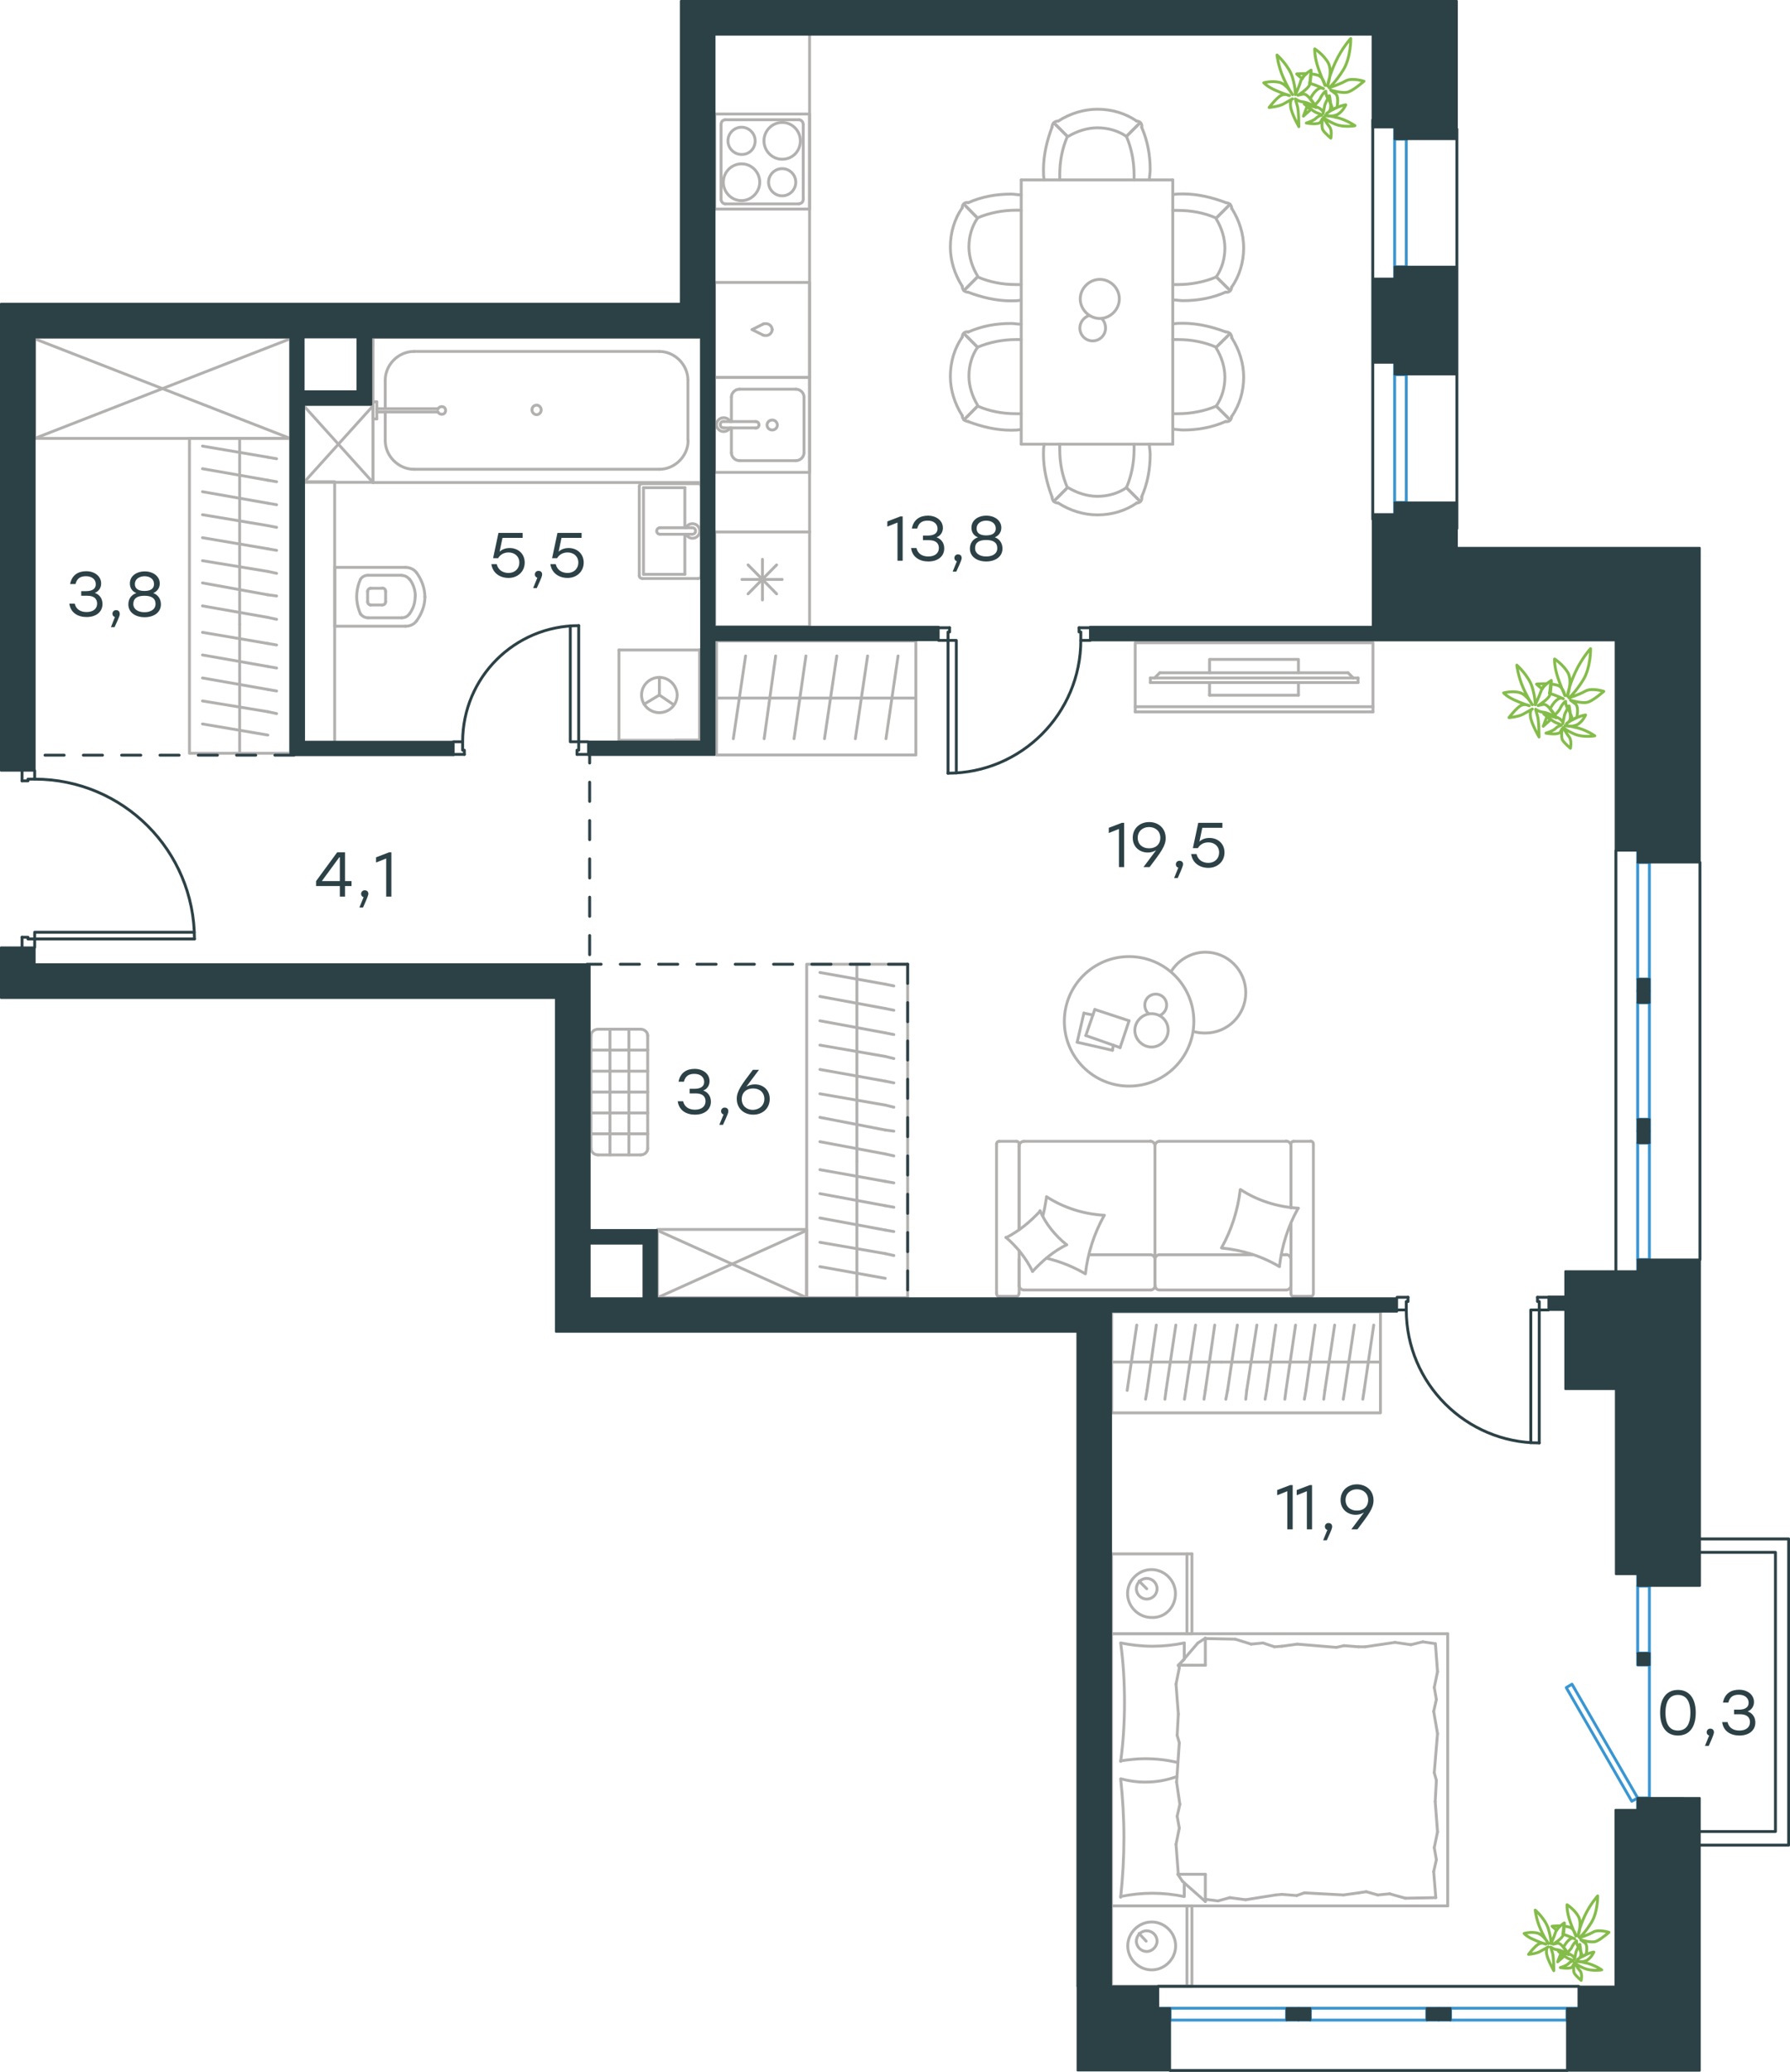 <?xml version="1.0" encoding="utf-8"?>
<!-- Generator: Adobe Illustrator 26.5.0, SVG Export Plug-In . SVG Version: 6.00 Build 0)  -->
<svg version="1.1" id="Слой_1" xmlns="http://www.w3.org/2000/svg" xmlns:xlink="http://www.w3.org/1999/xlink" x="0px" y="0px"
	 viewBox="0 0 934.4 1081.2" style="enable-background:new 0 0 934.4 1081.2;" xml:space="preserve">
<style type="text/css">
	.st0{fill:none;stroke:#B2B1B0;stroke-width:1.5;stroke-linecap:round;stroke-linejoin:round;stroke-miterlimit:22.926;}
	.st1{fill:none;stroke:#2C4146;stroke-width:1.5;stroke-linecap:round;stroke-linejoin:round;stroke-miterlimit:22.926;}
	.st2{fill:none;stroke:#222120;stroke-width:0.216;stroke-linecap:round;stroke-linejoin:round;stroke-miterlimit:22.926;}
	.st3{fill:none;stroke:#3996D2;stroke-width:1.5;stroke-linecap:round;stroke-linejoin:round;stroke-miterlimit:22.926;}
	.st4{fill:#2C4146;}
	.st5{fill:#2C4146;stroke:#2C4146;stroke-linecap:round;stroke-linejoin:round;stroke-miterlimit:10;}
	
		.st6{fill:none;stroke:#2D4146;stroke-width:1.5;stroke-linecap:round;stroke-linejoin:round;stroke-miterlimit:22.926;stroke-dasharray:10,10,0,0;}
	.st7{fill:none;stroke:#84BC4A;stroke-width:1.5;stroke-linecap:round;stroke-linejoin:round;stroke-miterlimit:22.926;}
</style>
<g>
	<line class="st0" x1="125.1" y1="393.1" x2="125.1" y2="325.9"/>
	<line class="st0" x1="144.4" y1="336.6" x2="139.8" y2="335.8"/>
	<line class="st0" x1="139.8" y1="335.8" x2="105.7" y2="330"/>
	<line class="st0" x1="144.4" y1="348.6" x2="139.8" y2="347.8"/>
	<line class="st0" x1="139.8" y1="347.8" x2="105.7" y2="341.8"/>
	<line class="st0" x1="144.4" y1="360.6" x2="139.8" y2="359.8"/>
	<line class="st0" x1="139.8" y1="359.8" x2="105.7" y2="353.8"/>
	<line class="st0" x1="144.4" y1="372.4" x2="139.8" y2="371.4"/>
	<line class="st0" x1="139.8" y1="371.4" x2="105.7" y2="365.8"/>
	<line class="st0" x1="139.8" y1="383.6" x2="105.7" y2="377.8"/>
	<rect x="98.9" y="228.8" class="st0" width="52.7" height="164.3"/>
	<line class="st0" x1="125.1" y1="325.9" x2="125.1" y2="228.8"/>
	<line class="st0" x1="144.4" y1="239.4" x2="139.8" y2="238.6"/>
	<line class="st0" x1="139.8" y1="238.6" x2="105.7" y2="232.8"/>
	<line class="st0" x1="144.4" y1="251.4" x2="139.8" y2="250.6"/>
	<line class="st0" x1="139.8" y1="250.6" x2="105.7" y2="244.6"/>
	<line class="st0" x1="144.4" y1="263.4" x2="139.8" y2="262.6"/>
	<line class="st0" x1="139.8" y1="262.6" x2="105.7" y2="256.6"/>
	<line class="st0" x1="144.4" y1="275.2" x2="139.8" y2="274.3"/>
	<line class="st0" x1="139.8" y1="274.3" x2="105.7" y2="268.6"/>
	<line class="st0" x1="144.4" y1="287.2" x2="139.8" y2="286.4"/>
	<line class="st0" x1="139.8" y1="286.4" x2="105.7" y2="280.6"/>
	<line class="st0" x1="144.4" y1="299.2" x2="139.8" y2="298.2"/>
	<line class="st0" x1="139.8" y1="298.2" x2="105.7" y2="292.6"/>
	<line class="st0" x1="144.4" y1="311" x2="139.8" y2="310.4"/>
	<line class="st0" x1="139.8" y1="310.4" x2="105.7" y2="304.2"/>
	<line class="st0" x1="139.8" y1="322.2" x2="105.7" y2="316.2"/>
	<line class="st0" x1="144.4" y1="323.2" x2="139.8" y2="322.2"/>
</g>
<g>
	<rect x="18.1" y="176.1" class="st0" width="133.5" height="52.7"/>
	<line class="st0" x1="18.1" y1="228.8" x2="151.5" y2="176.8"/>
	<line class="st0" x1="18.1" y1="176.8" x2="151.5" y2="228.8"/>
</g>
<g>
	<line class="st0" x1="174.8" y1="295.9" x2="174.8" y2="326.8"/>
	<g>
		<line class="st0" x1="211.7" y1="296.1" x2="174.8" y2="296.1"/>
		<line class="st0" x1="192.2" y1="322.4" x2="209.7" y2="322.4"/>
		<line class="st0" x1="209.7" y1="300.2" x2="192.2" y2="300.2"/>
		<line class="st0" x1="193.2" y1="315.7" x2="199.6" y2="315.7"/>
		<line class="st0" x1="199.6" y1="307" x2="193.2" y2="307"/>
		<line class="st0" x1="191.9" y1="308.6" x2="191.9" y2="314"/>
		<line class="st0" x1="174.8" y1="326.8" x2="211.7" y2="326.8"/>
		<line class="st0" x1="201.3" y1="314" x2="201.3" y2="308.6"/>
		<path class="st0" d="M217.4,324.1c2.7-3.7,4.4-8.1,4.4-12.4c0,0,0,0,0-0.3"/>
		<path class="st0" d="M191.9,314c0,1,0.7,1.7,1.7,1.7"/>
		<path class="st0" d="M188.2,320.4c1,1.3,2.4,2,4,2"/>
		<path class="st0" d="M199.6,315.7c1,0,1.7-0.7,1.7-1.7"/>
		<path class="st0" d="M213.7,320.4c2-2.7,3-5.7,3-9.1"/>
		<path class="st0" d="M201.3,308.6c0-1-0.7-1.7-1.7-1.7"/>
		<path class="st0" d="M193.6,307c-1,0-1.7,0.7-1.7,1.7"/>
		<path class="st0" d="M192.2,300.2c-1.7,0-3,0.7-4,2"/>
		<path class="st0" d="M188.2,302.3c-1.3,2.7-2,6.1-2,9.1c0,3,0.7,6.1,2,9.1"/>
		<path class="st0" d="M213.7,302.3c-1-1.3-2.4-2-4-2"/>
		<path class="st0" d="M221.8,311.6L221.8,311.6c0-4.7-1.7-9.1-4.4-12.8"/>
		<path class="st0" d="M211.7,326.8c2.4,0,4.4-1,5.7-2.7"/>
		<path class="st0" d="M217.4,298.8c-1.3-1.7-3.4-2.7-5.7-2.7"/>
		<path class="st0" d="M216.8,311.3L216.8,311.3c0-3.4-1-6.4-3-9.1"/>
		<path class="st0" d="M209.7,322.4c1.7,0,3-0.7,4-2"/>
	</g>
	<rect x="158.5" y="251.4" class="st0" width="16.2" height="136.1"/>
</g>
<g>
	<line class="st0" x1="335.9" y1="254.5" x2="357.5" y2="254.5"/>
	<line class="st0" x1="357.5" y1="254.5" x2="357.5" y2="275.4"/>
	<line class="st0" x1="357.5" y1="278.8" x2="357.5" y2="299.7"/>
	<line class="st0" x1="335.9" y1="299.7" x2="335.9" y2="254.5"/>
	<line class="st0" x1="357.5" y1="299.7" x2="335.9" y2="299.7"/>
	<line class="st0" x1="366" y1="300.4" x2="366" y2="253.8"/>
	<line class="st0" x1="335.4" y1="301.9" x2="364.3" y2="301.9"/>
	<line class="st0" x1="333.7" y1="253.8" x2="333.7" y2="300.4"/>
	<line class="st0" x1="364.3" y1="252.4" x2="335.4" y2="252.4"/>
	<path class="st0" d="M335.4,252.4c-1,0-1.7,0.6-1.7,1.5"/>
	<path class="st0" d="M333.7,300.4c0,0.9,0.7,1.5,1.7,1.5"/>
	<path class="st0" d="M364.3,301.9c1,0,1.7-0.6,1.7-1.5"/>
	<path class="st0" d="M366,253.8c0-0.6-0.7-1.5-1.7-1.5"/>
	<line class="st0" x1="344.5" y1="278.8" x2="361.2" y2="278.8"/>
	<line class="st0" x1="361.2" y1="275.4" x2="344.5" y2="275.4"/>
	<path class="st0" d="M344.5,278.8L344.5,278.8c-1,0-1.7-0.8-1.7-1.7c0-0.9,0.8-1.7,1.7-1.7h0"/>
	<path class="st0" d="M358.1,275.4c0.6-1.3,1.9-2.1,3.4-2.1c2.1,0,3.8,1.7,3.8,3.8c0,2.1-1.7,3.8-3.8,3.8c-1.4,0-2.7-0.8-3.4-2.1"/>
	<path class="st0" d="M361.2,275.4c0.1,0,0.2,0,0.2,0c1,0,1.7,0.8,1.7,1.7c0,1-0.8,1.7-1.7,1.7c-0.1,0-0.2,0-0.2,0"/>
</g>
<g>
	<line class="st0" x1="201.1" y1="212.7" x2="201.1" y2="198.4"/>
	<line class="st0" x1="201.1" y1="229.9" x2="201.1" y2="215"/>
	<line class="st0" x1="216.1" y1="183.4" x2="344.2" y2="183.4"/>
	<line class="st0" x1="359.1" y1="198.4" x2="359.1" y2="229.9"/>
	<line class="st0" x1="366" y1="251.8" x2="194.7" y2="251.8"/>
	<line class="st0" x1="366" y1="176.1" x2="366" y2="251.8"/>
	<line class="st0" x1="344.2" y1="244.9" x2="216.1" y2="244.9"/>
	<line class="st0" x1="194.7" y1="176.1" x2="366" y2="176.1"/>
	<line class="st0" x1="194.7" y1="251.8" x2="194.7" y2="176.1"/>
	<path class="st0" d="M359.1,198.4c0-8.1-6.9-15-15-15"/>
	<path class="st0" d="M201.1,229.9c0,8.1,6.9,15,15,15"/>
	<path class="st0" d="M344.2,244.9c8.1,0,15-6.9,15-15"/>
	<path class="st0" d="M216.1,183.4c-8.1,0-15,6.9-15,15"/>
	<line class="st0" x1="194.7" y1="180.6" x2="194.7" y2="178.5"/>
	<line class="st0" x1="196.7" y1="213.3" x2="228.6" y2="213.3"/>
	<line class="st0" x1="228.6" y1="215" x2="196.7" y2="215"/>
	<line class="st0" x1="194.7" y1="218.6" x2="194.7" y2="209.7"/>
	<line class="st0" x1="194.7" y1="209.7" x2="196.7" y2="209.7"/>
	<line class="st0" x1="196.7" y1="209.7" x2="196.7" y2="218.6"/>
	<line class="st0" x1="196.7" y1="218.6" x2="194.7" y2="218.6"/>
	<path class="st0" d="M228.6,215c0.4,0.8,1.2,1.2,2,1.2c1.2,0,2-0.8,2-2c0-1.2-0.8-2-2-2c-0.8,0-1.6,0.4-2,1.2"/>
	<path class="st0" d="M277.7,213.9c0,1.3,1.1,2.5,2.4,2.5s2.4-1.1,2.4-2.5c0-1.3-1.1-2.5-2.4-2.5
		C278.6,211.5,277.7,212.6,277.7,213.9z"/>
</g>
<g>
	<line class="st0" x1="365.2" y1="339.2" x2="323.1" y2="339.2"/>
	<g>
		<line class="st0" x1="323.1" y1="386.3" x2="323.1" y2="339.2"/>
		<line class="st0" x1="352.6" y1="386.3" x2="365.2" y2="386.3"/>
		<line class="st0" x1="323.1" y1="386.3" x2="365.2" y2="386.3"/>
		<line class="st0" x1="344.2" y1="362.7" x2="351.7" y2="367.8"/>
		<line class="st0" x1="344.2" y1="362.7" x2="344.2" y2="353.5"/>
		<line class="st0" x1="344.2" y1="362.7" x2="336.2" y2="367.5"/>
		<path class="st0" d="M344.2,353.5c-5.1,0-9.3,4.1-9.3,9.2c0,5.1,4.2,9.2,9.3,9.2c5.1,0,9.3-4.1,9.3-9.2
			C353.4,357.8,349.3,353.5,344.2,353.5z"/>
		<line class="st0" x1="365.2" y1="386.3" x2="365.2" y2="339.1"/>
	</g>
</g>
<g>
	<rect x="158.6" y="211.2" class="st0" width="36.1" height="40.5"/>
	<line class="st0" x1="158.6" y1="251.8" x2="194.7" y2="211.8"/>
	<line class="st0" x1="158.6" y1="211.8" x2="194.7" y2="251.8"/>
</g>
<g>
	<line class="st0" x1="422.6" y1="277.6" x2="422.6" y2="327.1"/>
	<line class="st0" x1="398" y1="291.9" x2="398" y2="313.1"/>
	<line class="st0" x1="390.5" y1="309.9" x2="405.4" y2="294.8"/>
	<line class="st0" x1="390.5" y1="294.8" x2="405.4" y2="309.9"/>
	<line class="st0" x1="387.3" y1="302.4" x2="408.3" y2="302.4"/>
	<line class="st0" x1="422.6" y1="327.1" x2="373.1" y2="327.1"/>
	<line class="st0" x1="373.1" y1="277.6" x2="373.1" y2="327.1"/>
	<line class="st0" x1="422.6" y1="277.6" x2="373.1" y2="277.6"/>
</g>
<g>
	<rect x="373" y="197" class="st0" width="49.6" height="49.5"/>
	<line class="st0" x1="394.5" y1="220" x2="377.9" y2="220"/>
	<line class="st0" x1="381.8" y1="223.3" x2="381.8" y2="236.3"/>
	<line class="st0" x1="419.7" y1="236.3" x2="419.7" y2="207.2"/>
	<line class="st0" x1="381.8" y1="207.2" x2="381.8" y2="220"/>
	<line class="st0" x1="415.5" y1="203.1" x2="386" y2="203.1"/>
	<line class="st0" x1="377.9" y1="223.3" x2="394.5" y2="223.3"/>
	<line class="st0" x1="386" y1="240.4" x2="415.5" y2="240.4"/>
	<path class="st0" d="M394.5,220L394.5,220c1,0,1.7,0.7,1.7,1.7c0,1-0.7,1.7-1.7,1.7"/>
	<path class="st0" d="M386,240.4c-2.2,0-4.2-1.9-4.2-4.1"/>
	<path class="st0" d="M381.1,223.3c-0.7,1.2-2,1.9-3.4,1.9c-2,0-3.7-1.7-3.7-3.6c0-1.9,1.7-3.6,3.7-3.6c1.5,0,2.7,0.7,3.4,1.9"/>
	<path class="st0" d="M415.5,203.1c2.2,0,4.2,1.9,4.2,4.1"/>
	<path class="st0" d="M381.8,207.2c0-2.2,2-4.1,4.2-4.1"/>
	<path class="st0" d="M419.7,236.3c0,2.2-2,4.1-4.2,4.1"/>
	<path class="st0" d="M377.9,223.3h-0.2c-1,0-1.7-0.7-1.7-1.7c0-1,0.7-1.7,1.7-1.7h0.2"/>
	<path class="st0" d="M403.1,219.2c-1.5,0-2.7,1.2-2.7,2.6c0,1.4,1.2,2.6,2.7,2.6c1.5,0,2.7-1.2,2.7-2.6
		C405.7,220.2,404.5,219.2,403.1,219.2z"/>
</g>
<g>
	<path class="st0" d="M394.2,73.5c0-3.9-3.2-7.1-7.1-7.1c-3.9,0-7.1,3.2-7.1,7.1c0,3.9,3.2,7.1,7.1,7.1
		C391,80.7,394.2,77.7,394.2,73.5z"/>
	<path class="st0" d="M396.6,95.1c0-5.1-4.1-9.6-9.5-9.6c-5.1,0-9.5,4.2-9.5,9.6c0,5.1,4.1,9.6,9.5,9.6
		C392.2,104.7,396.6,100.3,396.6,95.1z"/>
	<path class="st0" d="M415.4,95.1c0-3.9-3.2-7.1-7.1-7.1c-3.9,0-7.1,3.2-7.1,7.1c0,3.9,3.2,7.1,7.1,7.1
		C412.2,102.2,415.4,99,415.4,95.1z"/>
	<path class="st0" d="M417.8,73.5c0-5.1-4.1-9.6-9.5-9.6c-5.1,0-9.5,4.2-9.5,9.6c0,5.1,4.1,9.6,9.5,9.6S417.8,78.9,417.8,73.5z"/>
	<line class="st0" x1="376.4" y1="103.9" x2="376.4" y2="65"/>
	<line class="st0" x1="417.1" y1="106.4" x2="378.6" y2="106.4"/>
	<line class="st0" x1="419.3" y1="65" x2="419.3" y2="103.9"/>
	<line class="st0" x1="378.6" y1="62.5" x2="417.1" y2="62.5"/>
	<path class="st0" d="M419.3,103.9L419.3,103.9c0,1.5-1,2.4-2.2,2.4"/>
	<path class="st0" d="M376.4,65L376.4,65c0-1.5,1-2.5,2.2-2.5"/>
	<path class="st0" d="M378.6,106.4L378.6,106.4c-1.2,0-2.2-1.2-2.2-2.4"/>
	<path class="st0" d="M417.1,62.5L417.1,62.5c1.2,0,2.2,1.2,2.2,2.5"/>
	<rect x="373.1" y="59.5" class="st0" width="49.5" height="49.6"/>
</g>
<g>
	<rect x="373" y="147.4" class="st0" width="49.6" height="49.5"/>
	<line class="st0" x1="392.6" y1="172" x2="398.4" y2="174.9"/>
	<line class="st0" x1="398.4" y1="169.1" x2="392.6" y2="172"/>
	<path class="st0" d="M398.4,169.1c0.5-0.2,1-0.2,1.5-0.2c1.7,0,3.2,1.5,3.2,3.2"/>
	<path class="st0" d="M398.4,174.9c0.5,0.2,1,0.2,1.5,0.2c1.7,0,3.2-1.5,3.2-3.2"/>
</g>
<line class="st0" x1="422.6" y1="277.6" x2="422.6" y2="18.1"/>
<g>
	<line class="st0" x1="533.1" y1="231.8" x2="533.1" y2="93.9"/>
	<line class="st0" x1="612.2" y1="93.9" x2="612.2" y2="231.8"/>
	<path class="st0" d="M634.9,144.5c3.1-4.5,4.5-9.8,4.5-15.1c0-5.3-1.8-10.7-4.5-15.1"/>
	<path class="st0" d="M612.2,156.5c1.8,0,3.6,0.4,5.4,0.4c7.6,0,15.2-1.3,22.3-4.5"/>
	<path class="st0" d="M639.8,105.7c-7.1-2.7-14.7-4.5-22.3-4.5c-1.8,0-3.6,0-5.3,0.4"/>
	<path class="st0" d="M612.2,148.5c0.9,0,1.8,0,2.7,0c6.7,0,13.8-1.3,20.1-4"/>
	<path class="st0" d="M634.9,113.8c-6.2-2.7-12.9-4-20.1-4c-0.9,0-1.8,0-2.7,0"/>
	<path class="st0" d="M643,149.8c4-5.8,6.2-12.9,6.2-20.5c0-7.1-2.2-14.2-6.2-20.5"/>
	<line class="st0" x1="634.9" y1="144.5" x2="642.1" y2="151.6"/>
	<line class="st0" x1="634.9" y1="113.8" x2="642.1" y2="106.6"/>
	<line class="st0" x1="634.9" y1="144.5" x2="642.1" y2="151.6"/>
	<line class="st0" x1="634.9" y1="113.8" x2="642.1" y2="106.6"/>
	<path class="st0" d="M643,108.9c0-1.8-1.3-3.1-3.1-3.1"/>
	<path class="st0" d="M639.8,152.5c1.8,0.3,3.1-0.9,3.1-2.7"/>
	<path class="st0" d="M634.9,211.9c3.1-4.5,4.5-9.8,4.5-15.1c0-5.3-1.8-10.7-4.5-15.1"/>
	<path class="st0" d="M612.2,224c1.8,0,3.6,0.4,5.4,0.4c7.6,0,15.2-1.3,22.3-4.5"/>
	<path class="st0" d="M639.8,173.2c-7.1-2.7-14.7-4.5-22.3-4.5c-1.8,0-3.6,0-5.3,0.4"/>
	<path class="st0" d="M612.2,215.9c0.9,0,1.8,0,2.7,0c6.7,0,13.8-1.3,20.1-4"/>
	<path class="st0" d="M634.9,181.2c-6.2-2.7-12.9-4-20.1-4c-0.9,0-1.8,0-2.7,0"/>
	<path class="st0" d="M643,217.3c4-5.8,6.2-12.9,6.2-20.5c0-7.1-2.2-14.2-6.2-20.5"/>
	<line class="st0" x1="634.9" y1="211.9" x2="642.1" y2="219.1"/>
	<line class="st0" x1="634.9" y1="181.2" x2="642.1" y2="174.1"/>
	<line class="st0" x1="634.9" y1="211.9" x2="642.1" y2="219.1"/>
	<line class="st0" x1="634.9" y1="181.2" x2="642.1" y2="174.1"/>
	<path class="st0" d="M643,176.3c0-1.8-1.3-3.1-3.1-3.1"/>
	<path class="st0" d="M639.8,220c1.8,0.3,3.1-0.9,3.1-2.7"/>
	<path class="st0" d="M600,93.9c0-1.8,0.4-3.6,0.4-5.3c0-7.6-1.3-15.1-4.5-22.3"/>
	<path class="st0" d="M549.2,66.3c-2.7,7.1-4.5,14.7-4.5,22.3c0,1.8,0,3.6,0.4,5.3"/>
	<path class="st0" d="M557.2,71.2c-2.7,6.2-4,12.9-4,20c0,0.9,0,1.8,0,2.7"/>
	<line class="st0" x1="557.2" y1="71.2" x2="550.1" y2="64.1"/>
	<line class="st0" x1="557.2" y1="71.2" x2="550.1" y2="64.1"/>
	<path class="st0" d="M552.3,63.2c-1.8,0-3.1,1.3-3.1,3.1"/>
	<path class="st0" d="M600,231.8c0,1.8,0.4,3.6,0.4,5.3c0,7.6-1.3,15.1-4.5,22.3"/>
	<path class="st0" d="M549.2,259.4c-2.7-7.1-4.5-14.7-4.5-22.3c0-1.8,0-3.6,0.4-5.3"/>
	<path class="st0" d="M557.2,254.5c-2.7-6.2-4-12.9-4-20c0-0.9,0-1.8,0-2.7"/>
	<line class="st0" x1="557.2" y1="254.5" x2="550.1" y2="261.6"/>
	<line class="st0" x1="557.2" y1="254.5" x2="550.1" y2="261.6"/>
	<path class="st0" d="M552.3,262.5c-1.8,0-3.1-1.3-3.1-3.1"/>
	<line class="st0" x1="533.1" y1="93.9" x2="612.2" y2="93.9"/>
	<line class="st0" x1="612.2" y1="231.8" x2="533.1" y2="231.8"/>
	<path class="st0" d="M574.1,145.8c-5.5,0-10.2,4.7-10.2,10.2c0,5.5,4.7,10.2,10.2,10.2c5.5,0,10.2-4.7,10.2-10.2
		C584.3,150.3,579.6,145.8,574.1,145.8z"/>
	<path class="st0" d="M575.1,166.2c1.2,1.2,2,3,2,5c0,3.7-3,6.7-6.7,6.7c-3.7,0-6.7-3-6.7-6.7c0-3,2-5.5,4.7-6.5"/>
	<path class="st0" d="M588,71.2c-4.5-3.1-9.8-4.5-15.2-4.5c-5.3,0-10.7,1.8-15.2,4.5"/>
	<path class="st0" d="M592,93.9c0-0.9,0-1.8,0-2.7c0-6.7-1.3-13.8-4-20"/>
	<path class="st0" d="M593.4,63.2c-5.8-4-12.9-6.2-20.5-6.2c-7.1,0-14.3,2.2-20.5,6.2"/>
	<line class="st0" x1="588" y1="71.2" x2="595.1" y2="64.1"/>
	<line class="st0" x1="588" y1="71.2" x2="595.1" y2="64.1"/>
	<path class="st0" d="M596,66.3c0.3-1.8-0.9-3.1-2.7-3.1"/>
	<path class="st0" d="M588,254.5c-4.5,3.1-9.8,4.5-15.2,4.5c-5.3,0-10.7-1.8-15.2-4.5"/>
	<path class="st0" d="M592,231.8c0,0.9,0,1.8,0,2.7c0,6.7-1.3,13.8-4,20"/>
	<path class="st0" d="M593.4,262.5c-5.8,4-12.9,6.2-20.5,6.2c-7.1,0-14.3-2.2-20.5-6.2"/>
	<line class="st0" x1="588" y1="254.5" x2="595.1" y2="261.6"/>
	<line class="st0" x1="588" y1="254.5" x2="595.1" y2="261.6"/>
	<path class="st0" d="M596,259.4c0.3,1.8-0.9,3.1-2.7,3.1"/>
	<path class="st0" d="M510.3,181.2c-3.1,4.5-4.5,9.8-4.5,15.1c0,5.3,1.8,10.7,4.5,15.1"/>
	<path class="st0" d="M533.1,169.2c-1.8,0-3.6-0.4-5.4-0.4c-7.6,0-15.2,1.3-22.3,4.5"/>
	<path class="st0" d="M505.4,220c7.1,2.7,14.7,4.5,22.3,4.5c1.8,0,3.6,0,5.3-0.4"/>
	<path class="st0" d="M533.1,177.2c-0.9,0-1.8,0-2.7,0c-6.7,0-13.8,1.3-20.1,4"/>
	<path class="st0" d="M510.3,211.9c6.2,2.7,12.9,4,20.1,4c0.9,0,1.8,0,2.7,0"/>
	<path class="st0" d="M502.3,175.9c-4,5.8-6.2,12.9-6.2,20.5c0,7.1,2.2,14.2,6.2,20.5"/>
	<line class="st0" x1="510.3" y1="181.2" x2="503.2" y2="174.1"/>
	<line class="st0" x1="510.3" y1="211.9" x2="503.2" y2="219.1"/>
	<line class="st0" x1="510.3" y1="181.2" x2="503.2" y2="174.1"/>
	<line class="st0" x1="510.3" y1="211.9" x2="503.2" y2="219.1"/>
	<path class="st0" d="M502.3,216.8c0,1.8,1.3,3.1,3.1,3.1"/>
	<path class="st0" d="M505.4,173.2c-1.8-0.3-3.1,0.9-3.1,2.7"/>
	<path class="st0" d="M510.3,113.8c-3.1,4.5-4.5,9.8-4.5,15.1c0,5.3,1.8,10.7,4.5,15.1"/>
	<path class="st0" d="M533.1,101.7c-1.8,0-3.6-0.4-5.4-0.4c-7.6,0-15.2,1.3-22.3,4.5"/>
	<path class="st0" d="M505.4,152.5c7.1,2.7,14.7,4.5,22.3,4.5c1.8,0,3.6,0,5.3-0.4"/>
	<path class="st0" d="M533.1,109.7c-0.9,0-1.8,0-2.7,0c-6.7,0-13.8,1.3-20.1,4"/>
	<path class="st0" d="M510.3,144.5c6.2,2.7,12.9,4,20.1,4c0.9,0,1.8,0,2.7,0"/>
	<path class="st0" d="M502.3,108.4c-4,5.8-6.2,12.9-6.2,20.5c0,7.1,2.2,14.2,6.2,20.5"/>
	<line class="st0" x1="510.3" y1="113.8" x2="503.2" y2="106.6"/>
	<line class="st0" x1="510.3" y1="144.5" x2="503.2" y2="151.6"/>
	<line class="st0" x1="510.3" y1="113.8" x2="503.2" y2="106.6"/>
	<line class="st0" x1="510.3" y1="144.5" x2="503.2" y2="151.6"/>
	<path class="st0" d="M502.3,149.4c0,1.8,1.3,3.1,3.1,3.1"/>
	<path class="st0" d="M505.4,105.7c-1.8-0.3-3.1,0.9-3.1,2.7"/>
</g>
<g>
	<rect x="374" y="334.5" class="st0" width="104.1" height="59.5"/>
	<line class="st0" x1="374" y1="364.3" x2="478" y2="364.3"/>
	<line class="st0" x1="462.5" y1="385.5" x2="468.8" y2="342.3"/>
	<line class="st0" x1="446.5" y1="385.5" x2="452.9" y2="342.3"/>
	<line class="st0" x1="430.4" y1="385.5" x2="436.8" y2="342.3"/>
	<line class="st0" x1="414.5" y1="385.5" x2="420.7" y2="342.3"/>
	<line class="st0" x1="398.9" y1="385.5" x2="404.9" y2="342.3"/>
	<line class="st0" x1="382.8" y1="385.5" x2="389.2" y2="342.3"/>
</g>
<g>
	<line class="st0" x1="447.3" y1="677.2" x2="447.3" y2="606"/>
	<line class="st0" x1="466.6" y1="617.3" x2="462.1" y2="616.5"/>
	<line class="st0" x1="462.1" y1="616.5" x2="428" y2="610.4"/>
	<line class="st0" x1="466.6" y1="630" x2="462.1" y2="629.2"/>
	<line class="st0" x1="462.1" y1="629.2" x2="428" y2="622.9"/>
	<line class="st0" x1="466.6" y1="642.7" x2="462.1" y2="641.9"/>
	<line class="st0" x1="462.1" y1="641.9" x2="428" y2="635.6"/>
	<line class="st0" x1="466.6" y1="655.2" x2="462.1" y2="654.2"/>
	<line class="st0" x1="462.1" y1="654.2" x2="428" y2="648.3"/>
	<line class="st0" x1="462.1" y1="667.1" x2="428" y2="661"/>
	<rect x="421.1" y="503.2" class="st0" width="52.7" height="174"/>
	<line class="st0" x1="447.3" y1="606" x2="447.3" y2="503.2"/>
	<line class="st0" x1="466.6" y1="514.5" x2="462.1" y2="513.6"/>
	<line class="st0" x1="462.1" y1="513.6" x2="428" y2="507.5"/>
	<line class="st0" x1="466.6" y1="527.2" x2="462.1" y2="526.3"/>
	<line class="st0" x1="462.1" y1="526.3" x2="428" y2="520"/>
	<line class="st0" x1="466.6" y1="539.9" x2="462.1" y2="539"/>
	<line class="st0" x1="462.1" y1="539" x2="428" y2="532.7"/>
	<line class="st0" x1="466.6" y1="552.4" x2="462.1" y2="551.3"/>
	<line class="st0" x1="462.1" y1="551.3" x2="428" y2="545.4"/>
	<line class="st0" x1="466.6" y1="565.1" x2="462.1" y2="564.2"/>
	<line class="st0" x1="462.1" y1="564.2" x2="428" y2="558.1"/>
	<line class="st0" x1="466.6" y1="577.8" x2="462.1" y2="576.7"/>
	<line class="st0" x1="462.1" y1="576.7" x2="428" y2="570.8"/>
	<line class="st0" x1="466.6" y1="590.3" x2="462.1" y2="589.7"/>
	<line class="st0" x1="462.1" y1="589.7" x2="428" y2="583.1"/>
	<line class="st0" x1="462.1" y1="602.2" x2="428" y2="595.8"/>
	<line class="st0" x1="466.6" y1="603.2" x2="462.1" y2="602.2"/>
</g>
<g>
	<rect x="343.2" y="641.6" class="st0" width="77.8" height="35.6"/>
	<line class="st0" x1="343.2" y1="677.2" x2="421.1" y2="642.1"/>
	<line class="st0" x1="343.2" y1="642.1" x2="421.1" y2="677.2"/>
</g>
<g>
	<line class="st0" x1="312.2" y1="537.1" x2="334.4" y2="537.1"/>
	<line class="st0" x1="338.1" y1="540.4" x2="338.1" y2="599.4"/>
	<line class="st0" x1="334.4" y1="602.7" x2="312.2" y2="602.7"/>
	<line class="st0" x1="308.5" y1="599.4" x2="308.5" y2="540.4"/>
	<line class="st0" x1="338.1" y1="591.7" x2="308.5" y2="591.7"/>
	<line class="st0" x1="318.4" y1="602.7" x2="318.4" y2="537.1"/>
	<line class="st0" x1="328.3" y1="602.7" x2="328.3" y2="537.1"/>
	<line class="st0" x1="338.1" y1="548" x2="308.5" y2="548"/>
	<line class="st0" x1="338.1" y1="559" x2="308.5" y2="559"/>
	<line class="st0" x1="338.1" y1="569.9" x2="308.5" y2="569.9"/>
	<line class="st0" x1="338.1" y1="580.8" x2="308.5" y2="580.8"/>
	<path class="st0" d="M334.4,537.1c2,0,3.7,1.5,3.7,3.3"/>
	<path class="st0" d="M312.2,602.7c-2,0-3.7-1.5-3.7-3.3"/>
	<path class="st0" d="M338.1,599.4c0,1.8-1.7,3.3-3.7,3.3"/>
	<path class="st0" d="M308.5,540.4c0-1.8,1.7-3.3,3.7-3.3"/>
</g>
<g>
	<line class="st0" x1="653.9" y1="654.8" x2="605.2" y2="654.8"/>
	<line class="st0" x1="521.6" y1="595.6" x2="530.5" y2="595.6"/>
	<line class="st0" x1="534.5" y1="595.6" x2="600.7" y2="595.6"/>
	<line class="st0" x1="673.9" y1="638.4" x2="673.9" y2="652.3"/>
	<line class="st0" x1="673.9" y1="598" x2="673.9" y2="630.3"/>
	<line class="st0" x1="532" y1="598" x2="532" y2="641.7"/>
	<line class="st0" x1="602.9" y1="657.1" x2="602.9" y2="670.9"/>
	<line class="st0" x1="600.7" y1="654.8" x2="568.5" y2="654.8"/>
	<line class="st0" x1="684.2" y1="676.5" x2="675.3" y2="676.5"/>
	<line class="st0" x1="602.9" y1="670.9" x2="602.9" y2="657.1"/>
	<line class="st0" x1="534.5" y1="673.2" x2="600.7" y2="673.2"/>
	<line class="st0" x1="532" y1="641.7" x2="532" y2="597"/>
	<line class="st0" x1="605.2" y1="595.6" x2="671.4" y2="595.6"/>
	<line class="st0" x1="675.3" y1="595.6" x2="684.2" y2="595.6"/>
	<line class="st0" x1="671.4" y1="654.8" x2="668.9" y2="654.8"/>
	<line class="st0" x1="673.9" y1="674.9" x2="673.9" y2="638.4"/>
	<line class="st0" x1="671.4" y1="654.8" x2="668.9" y2="654.8"/>
	<line class="st0" x1="673.9" y1="670.9" x2="673.9" y2="657.1"/>
	<line class="st0" x1="602.9" y1="670.9" x2="602.9" y2="657.1"/>
	<line class="st0" x1="605.2" y1="673.2" x2="671.4" y2="673.2"/>
	<line class="st0" x1="673.9" y1="630.3" x2="673.9" y2="597"/>
	<line class="st0" x1="520.2" y1="674.9" x2="520.2" y2="597"/>
	<line class="st0" x1="530.5" y1="676.5" x2="521.6" y2="676.5"/>
	<line class="st0" x1="532" y1="652.6" x2="532" y2="674.9"/>
	<line class="st0" x1="602.9" y1="657.1" x2="602.9" y2="598"/>
	<line class="st0" x1="532" y1="657.1" x2="532" y2="670.9"/>
	<path class="st0" d="M673.9,674.9c0,1.2,0.8,1.7,1.4,1.7"/>
	<path class="st0" d="M532,597c0-1-0.8-1.4-1.4-1.4"/>
	<path class="st0" d="M530.5,676.5c1,0,1.4-0.8,1.4-1.4"/>
	<path class="st0" d="M605.2,654.8c-1.1,0-2.3,1-2.3,2.5"/>
	<path class="st0" d="M532,670.9c0,1.1,1,2.3,2.5,2.3"/>
	<path class="st0" d="M671.4,673.2c1.2,0,2.5-1,2.5-2.5"/>
	<path class="st0" d="M605.2,595.6c-1.1,0-2.3,1-2.3,2.5"/>
	<path class="st0" d="M602.9,670.7c0,1.2,0.9,2.5,2.3,2.5"/>
	<path class="st0" d="M602.9,598c0-1.2-1-2.5-2.5-2.5"/>
	<path class="st0" d="M684.2,676.5c1,0,1.4-0.8,1.4-1.5V597c0-1-0.8-1.5-1.4-1.5"/>
	<path class="st0" d="M600.7,673.2c1.1,0,2.3-1,2.3-2.5"/>
	<path class="st0" d="M521.6,595.6c-1,0-1.4,0.8-1.4,1.4"/>
	<path class="st0" d="M673.9,598c0-1.2-1-2.5-2.5-2.5"/>
	<path class="st0" d="M675.3,595.6c-1,0-1.4,0.8-1.4,1.4"/>
	<path class="st0" d="M534.5,595.6c-1.2,0-2.5,1-2.5,2.5"/>
	<path class="st0" d="M673.9,657.5c0-1.4-1-2.8-2.5-2.8"/>
	<path class="st0" d="M602.9,657.3c0-1.2-0.9-2.5-2.3-2.5"/>
	<path class="st0" d="M520.2,674.9c0,1.2,0.8,1.7,1.4,1.7"/>
	<path class="st0" d="M637.7,651.1c5.2-9.3,8.5-19.7,9.7-30.2"/>
	<path class="st0" d="M525.2,645.9c6.8-3.5,12.6-8.3,17.8-13.9"/>
	<path class="st0" d="M542.9,631.8c2.9,6.8,7.9,13,13.9,17.8"/>
	<path class="st0" d="M647.6,620.8c8.9,5.8,19.4,9.1,30.2,9.7"/>
	<path class="st0" d="M576.3,634.5c-5.2,9.3-8.5,19.7-9.7,30.2"/>
	<path class="st0" d="M566.5,664.7c-6.4-3.7-13-6.4-20.3-8.1"/>
	<path class="st0" d="M546.3,624.5c8.9,5.8,19.4,9.1,30.2,9.7"/>
	<path class="st0" d="M677.6,630.6c-5.2,9.3-8.5,19.7-9.7,30.2"/>
	<path class="st0" d="M667.9,661c-9.1-5.4-19.4-8.7-30.2-9.7"/>
	<path class="st0" d="M556.8,649.6c-6.8,3.3-12.6,8.3-17.8,13.9"/>
	<path class="st0" d="M544.4,634.5c0.8-3.1,1.4-6.6,1.9-9.7"/>
	<path class="st0" d="M539,663.5c-3.3-6.8-8.1-12.8-13.9-17.8"/>
</g>
<g>
	<line class="st0" x1="562.3" y1="543.9" x2="565.8" y2="528.7"/>
	<line class="st0" x1="565.8" y1="528.7" x2="570.5" y2="529.7"/>
	<line class="st0" x1="581.2" y1="545.4" x2="580.7" y2="548.1"/>
	<line class="st0" x1="580.7" y1="548.1" x2="562.3" y2="543.9"/>
	<line class="st0" x1="566.8" y1="540.4" x2="571.5" y2="526.8"/>
	<line class="st0" x1="571.5" y1="526.8" x2="589.4" y2="532.7"/>
	<line class="st0" x1="589.4" y1="532.7" x2="584.7" y2="546.7"/>
	<line class="st0" x1="584.7" y1="546.7" x2="566.8" y2="540.4"/>
	<ellipse class="st0" cx="589.4" cy="533" rx="33.8" ry="33.8"/>
	<path class="st0" d="M601.1,529c-4.7,0-8.7,4-8.7,8.7c0,4.7,4,8.7,8.7,8.7s8.7-4,8.7-8.7C609.8,532.7,606,529,601.1,529z"/>
	<path class="st0" d="M599.6,529c-1.2-1-2-2.7-2-4.5c0-3.2,2.5-5.7,5.7-5.7c3.2,0,5.7,2.5,5.7,5.7c0,2.5-1.5,4.5-3.7,5.5"/>
	<path class="st0" d="M611.3,507.1c3.7-6.2,10.7-10.2,17.9-10.2c11.7,0,21.1,9.5,21.1,21.1c0,11.7-9.4,21.1-21.1,21.1
		c-2.1,0-4.1-0.2-6.2-0.8"/>
</g>
<g>
	<g>
		<line class="st0" x1="592.6" y1="368.8" x2="716.7" y2="368.8"/>
		<polyline class="st0" points="716.7,371.5 716.7,335.4 592.6,335.4 592.6,371.5 		"/>
		<line class="st0" x1="592.6" y1="371.5" x2="716.7" y2="371.5"/>
	</g>
	<g>
		<polyline class="st0" points="677.8,351.1 677.8,344.1 631.4,344.1 631.4,351.1 		"/>
		<line class="st0" x1="631.4" y1="356.2" x2="631.4" y2="362.8"/>
		<line class="st0" x1="631.4" y1="362.8" x2="677.8" y2="362.8"/>
		<line class="st0" x1="677.8" y1="362.8" x2="677.8" y2="356.2"/>
		<line class="st0" x1="600.5" y1="356.2" x2="600.5" y2="353.8"/>
		<line class="st0" x1="703.7" y1="351.1" x2="706.4" y2="353.8"/>
		<line class="st0" x1="602.7" y1="353.8" x2="605.4" y2="351.1"/>
		<line class="st0" x1="708.9" y1="353.8" x2="600.5" y2="353.8"/>
		<line class="st0" x1="600.5" y1="356.2" x2="708.9" y2="356.2"/>
		<line class="st0" x1="708.9" y1="356.2" x2="708.9" y2="353.8"/>
		<line class="st0" x1="605.4" y1="351.1" x2="703.7" y2="351.1"/>
	</g>
</g>
<g>
	<line class="st0" x1="580.2" y1="852.6" x2="580.2" y2="810.9"/>
	<line class="st0" x1="622.2" y1="810.9" x2="622.2" y2="852.6"/>
	<line class="st0" x1="622.2" y1="852.6" x2="580.2" y2="852.6"/>
	<line class="st0" x1="580.2" y1="810.9" x2="622.2" y2="810.9"/>
	<line class="st0" x1="598.6" y1="829.1" x2="594.6" y2="825.1"/>
	<line class="st0" x1="619.6" y1="810.9" x2="619.6" y2="852.6"/>
	<path class="st0" d="M613.6,831.6c0-6.8-5.7-12.5-12.5-12.5c-6.8,0-12.5,5.7-12.5,12.5c0,6.8,5.7,12.5,12.5,12.5
		C608.3,844.4,613.6,838.7,613.6,831.6z"/>
	<path class="st0" d="M604,829.1c0-3.1-2.6-5.4-5.4-5.4c-3.1,0-5.4,2.6-5.4,5.4c0,3.1,2.6,5.4,5.4,5.4
		C601.5,834.5,604,832.2,604,829.1z"/>
	<line class="st0" x1="580.2" y1="994.6" x2="580.2" y2="852.6"/>
	<line class="st0" x1="618.2" y1="982.6" x2="618.2" y2="989.7"/>
	<line class="st0" x1="615.1" y1="869" x2="629.2" y2="869"/>
	<line class="st0" x1="618.2" y1="865.9" x2="615.1" y2="869"/>
	<line class="st0" x1="755.7" y1="994.6" x2="580.2" y2="994.6"/>
	<line class="st0" x1="629.2" y1="854.9" x2="629.2" y2="869"/>
	<line class="st0" x1="580.2" y1="852.6" x2="755.7" y2="852.6"/>
	<line class="st0" x1="629.2" y1="992.3" x2="617.3" y2="981.8"/>
	<line class="st0" x1="617.3" y1="981.8" x2="614.8" y2="978.1"/>
	<line class="st0" x1="618.2" y1="857.4" x2="618.2" y2="865.7"/>
	<line class="st0" x1="615.1" y1="978.1" x2="629.2" y2="978.1"/>
	<line class="st0" x1="615.1" y1="869.3" x2="625.3" y2="857.4"/>
	<line class="st0" x1="625.3" y1="857.4" x2="629.2" y2="854.9"/>
	<line class="st0" x1="629.2" y1="992.3" x2="629.2" y2="978.1"/>
	<line class="st0" x1="749.8" y1="929.1" x2="749.2" y2="940.2"/>
	<line class="st0" x1="748.4" y1="893.1" x2="750.4" y2="904.7"/>
	<line class="st0" x1="748.7" y1="880.6" x2="749.8" y2="886.9"/>
	<line class="st0" x1="749.8" y1="886.9" x2="748.4" y2="893.1"/>
	<line class="st0" x1="748.7" y1="925.1" x2="749.8" y2="929.1"/>
	<line class="st0" x1="750.4" y1="904.7" x2="748.7" y2="925.1"/>
	<line class="st0" x1="749.3" y1="857.7" x2="750.4" y2="872.4"/>
	<line class="st0" x1="750.4" y1="872.4" x2="748.7" y2="880.6"/>
	<line class="st0" x1="748.4" y1="976.7" x2="749.5" y2="990.3"/>
	<line class="st0" x1="748.7" y1="964.2" x2="749.8" y2="970.5"/>
	<line class="st0" x1="749.8" y1="970.5" x2="748.4" y2="976.7"/>
	<line class="st0" x1="749.2" y1="940.2" x2="750.4" y2="956"/>
	<line class="st0" x1="750.4" y1="956" x2="748.7" y2="964.2"/>
	<line class="st0" x1="755.7" y1="994.6" x2="755.7" y2="852.6"/>
	<path class="st0" d="M585,928.3c1.1,10.2,1.7,20.4,1.7,30.9c0,10.2-0.6,20.7-1.7,30.9"/>
	<path class="st0" d="M614.4,927.1c-5.7,2-10.7,2.9-16.7,2.9c-4.3,0-8.5-0.6-12.5-1.7"/>
	<path class="st0" d="M585,989.7c5.4-1.1,11.1-1.7,16.5-1.7c5.7,0,11.1,0.6,16.5,1.7"/>
	<path class="st0" d="M585,918.9c4.3-0.6,8.5-1.1,12.5-1.1c6,0,11.6,0.6,17.3,2"/>
	<line class="st0" x1="665.3" y1="859.4" x2="669.2" y2="859.1"/>
	<line class="st0" x1="653.1" y1="858" x2="659.3" y2="857.4"/>
	<line class="st0" x1="659.3" y1="857.4" x2="665.3" y2="859.4"/>
	<line class="st0" x1="629.2" y1="855.1" x2="644.8" y2="855.4"/>
	<line class="st0" x1="644.8" y1="855.4" x2="653.1" y2="858"/>
	<line class="st0" x1="701.6" y1="858.8" x2="709.2" y2="859.4"/>
	<line class="st0" x1="669.2" y1="859.1" x2="677.2" y2="858"/>
	<line class="st0" x1="697.6" y1="859.7" x2="701.6" y2="858.8"/>
	<line class="st0" x1="677.2" y1="858" x2="697.6" y2="859.7"/>
	<line class="st0" x1="709.2" y1="859.4" x2="712.6" y2="859.4"/>
	<line class="st0" x1="736.5" y1="858.3" x2="742.7" y2="856.8"/>
	<line class="st0" x1="742.7" y1="856.8" x2="748.9" y2="857.7"/>
	<line class="st0" x1="712.6" y1="859.4" x2="728.2" y2="857.1"/>
	<line class="st0" x1="728.2" y1="857.1" x2="736.5" y2="858.3"/>
	<line class="st0" x1="713.2" y1="987.2" x2="709.2" y2="987.8"/>
	<line class="st0" x1="725.4" y1="988.3" x2="719.2" y2="988.9"/>
	<line class="st0" x1="719.2" y1="988.9" x2="713.2" y2="987.2"/>
	<line class="st0" x1="749.5" y1="990.3" x2="733.6" y2="990.6"/>
	<line class="st0" x1="733.6" y1="990.6" x2="725.4" y2="988.3"/>
	<line class="st0" x1="676.9" y1="989.2" x2="669.2" y2="988.6"/>
	<line class="st0" x1="709.2" y1="987.8" x2="701.3" y2="988.9"/>
	<line class="st0" x1="680.9" y1="987.8" x2="676.9" y2="989.2"/>
	<line class="st0" x1="701.3" y1="988.9" x2="680.9" y2="987.8"/>
	<line class="st0" x1="669.2" y1="988.6" x2="665.8" y2="988.9"/>
	<line class="st0" x1="629.5" y1="991.2" x2="629" y2="991.2"/>
	<line class="st0" x1="642" y1="990.3" x2="635.8" y2="992"/>
	<line class="st0" x1="635.8" y1="992" x2="629.5" y2="991.2"/>
	<line class="st0" x1="665.8" y1="988.9" x2="650.2" y2="991.4"/>
	<line class="st0" x1="650.2" y1="991.4" x2="642" y2="990.3"/>
	<path class="st0" d="M585,857.4c1.4,10.2,2,20.4,2,30.9c0,10.2-0.6,20.7-2,30.9"/>
	<path class="st0" d="M618.2,857.4c-5.4,1.1-11.1,1.7-16.5,1.7c-5.7,0-11.1-0.6-16.5-1.7"/>
	<line class="st0" x1="614.5" y1="905.6" x2="615.1" y2="894.5"/>
	<line class="st0" x1="615.9" y1="941.6" x2="614.2" y2="930"/>
	<line class="st0" x1="615.6" y1="954" x2="614.5" y2="947.8"/>
	<line class="st0" x1="614.5" y1="947.8" x2="615.9" y2="941.6"/>
	<line class="st0" x1="615.6" y1="909.5" x2="614.5" y2="905.6"/>
	<line class="st0" x1="614.2" y1="930" x2="615.6" y2="909.5"/>
	<line class="st0" x1="615.1" y1="978.1" x2="613.9" y2="962.5"/>
	<line class="st0" x1="613.9" y1="962.5" x2="615.6" y2="954"/>
	<line class="st0" x1="615.6" y1="870.4" x2="615.4" y2="869"/>
	<line class="st0" x1="615.1" y1="894.5" x2="613.9" y2="878.9"/>
	<line class="st0" x1="613.9" y1="878.9" x2="615.6" y2="870.4"/>
	<line class="st0" x1="580.2" y1="1036.5" x2="580.2" y2="994.6"/>
	<line class="st0" x1="622.2" y1="994.6" x2="622.2" y2="1036.5"/>
	<line class="st0" x1="621.9" y1="1036.5" x2="580.2" y2="1036.5"/>
	<line class="st0" x1="580.2" y1="994.6" x2="621.9" y2="994.6"/>
	<line class="st0" x1="598.3" y1="1013" x2="594.6" y2="1009"/>
	<line class="st0" x1="619.6" y1="994.6" x2="619.6" y2="1036.5"/>
	<path class="st0" d="M613.7,1015.5c0-6.8-5.7-12.5-12.5-12.5c-6.8,0-12.5,5.7-12.5,12.5c0,6.8,5.7,12.5,12.5,12.5
		C608,1028,613.7,1022.3,613.7,1015.5z"/>
	<path class="st0" d="M604,1013c0-3.1-2.6-5.4-5.4-5.4c-3.1,0-5.4,2.6-5.4,5.4c0,3.1,2.6,5.4,5.4,5.4
		C601.5,1018.4,604,1015.8,604,1013z"/>
</g>
<g>
	<line class="st0" x1="580.3" y1="710.8" x2="637.6" y2="710.8"/>
	<line class="st0" x1="628.5" y1="730.2" x2="629.2" y2="725.6"/>
	<line class="st0" x1="629.2" y1="725.6" x2="634.1" y2="691.5"/>
	<line class="st0" x1="618.3" y1="730.2" x2="619" y2="725.6"/>
	<line class="st0" x1="619" y1="725.6" x2="624.1" y2="691.5"/>
	<line class="st0" x1="608.1" y1="730.2" x2="608.7" y2="725.6"/>
	<line class="st0" x1="608.7" y1="725.6" x2="613.8" y2="691.5"/>
	<line class="st0" x1="598" y1="730.2" x2="598.8" y2="725.6"/>
	<line class="st0" x1="598.8" y1="725.6" x2="603.6" y2="691.5"/>
	<line class="st0" x1="588.4" y1="725.6" x2="593.4" y2="691.5"/>
	<rect x="580.3" y="684.6" class="st0" width="140.3" height="52.7"/>
	<line class="st0" x1="637.6" y1="710.8" x2="720.5" y2="710.8"/>
	<line class="st0" x1="711.4" y1="730.2" x2="712.1" y2="725.6"/>
	<line class="st0" x1="712.1" y1="725.6" x2="717.1" y2="691.5"/>
	<line class="st0" x1="701.2" y1="730.2" x2="701.9" y2="725.6"/>
	<line class="st0" x1="701.9" y1="725.6" x2="707" y2="691.5"/>
	<line class="st0" x1="691" y1="730.2" x2="691.6" y2="725.6"/>
	<line class="st0" x1="691.6" y1="725.6" x2="696.7" y2="691.5"/>
	<line class="st0" x1="680.9" y1="730.2" x2="681.7" y2="725.6"/>
	<line class="st0" x1="681.7" y1="725.6" x2="686.5" y2="691.5"/>
	<line class="st0" x1="670.7" y1="730.2" x2="671.3" y2="725.6"/>
	<line class="st0" x1="671.3" y1="725.6" x2="676.3" y2="691.5"/>
	<line class="st0" x1="660.4" y1="730.2" x2="661.2" y2="725.6"/>
	<line class="st0" x1="661.2" y1="725.6" x2="666" y2="691.5"/>
	<line class="st0" x1="650.3" y1="730.2" x2="650.8" y2="725.6"/>
	<line class="st0" x1="650.8" y1="725.6" x2="656.1" y2="691.5"/>
	<line class="st0" x1="640.8" y1="725.6" x2="645.9" y2="691.5"/>
	<line class="st0" x1="639.9" y1="730.2" x2="640.8" y2="725.6"/>
</g>
<polyline class="st1" points="887.3,803.1 933.7,803.1 933.7,962.9 887.3,962.9 "/>
<polyline class="st1" points="887.3,955.8 926.8,955.8 926.8,810.1 887.3,810.1 "/>
<rect x="335.9" y="641.9" class="st2" width="7" height="39.4"/>
<rect x="306.9" y="387.1" class="st2" width="66.1" height="7"/>
<rect x="151.5" y="204.2" class="st2" width="42.1" height="7"/>
<rect x="186.6" y="173.3" class="st2" width="7" height="35"/>
<rect x="153.5" y="387.1" class="st2" width="83.2" height="7"/>
<rect x="371.1" y="327.1" class="st2" width="118.9" height="7"/>
<rect x="569" y="327.1" class="st2" width="156.8" height="7"/>
<rect x="576" y="677.5" class="st2" width="153.3" height="7"/>
<rect x="808.3" y="676.6" class="st2" width="37.2" height="7"/>
<rect x="0.5" y="494.4" class="st2" width="17.6" height="17.9"/>
<rect x="854.9" y="657.3" class="st3" width="6.2" height="6.2"/>
<rect x="854.9" y="590.3" class="st3" width="6.2" height="6.2"/>
<line class="st3" x1="861" y1="657.3" x2="861" y2="596.4"/>
<line class="st3" x1="854.9" y1="657.3" x2="854.9" y2="596.4"/>
<rect x="854.9" y="584.1" class="st3" width="6.2" height="6.2"/>
<rect x="854.9" y="517.1" class="st3" width="6.2" height="6.2"/>
<line class="st3" x1="861" y1="584.1" x2="861" y2="523.2"/>
<line class="st3" x1="854.9" y1="584.1" x2="854.9" y2="523.2"/>
<rect x="854.9" y="510.9" class="st3" width="6.2" height="6.2"/>
<rect x="854.9" y="443.9" class="st3" width="6.2" height="6.2"/>
<line class="st3" x1="861" y1="510.9" x2="861" y2="450.1"/>
<line class="st3" x1="854.9" y1="510.9" x2="854.9" y2="450.1"/>
<rect x="728" y="262.2" class="st3" width="6.2" height="6.2"/>
<rect x="728" y="189.3" class="st3" width="6.2" height="6.2"/>
<line class="st3" x1="734.1" y1="262.2" x2="734.1" y2="195.4"/>
<line class="st3" x1="728" y1="262.2" x2="728" y2="195.4"/>
<rect x="728" y="139.2" class="st3" width="6.2" height="6.2"/>
<rect x="728" y="66.4" class="st3" width="6.2" height="6.2"/>
<line class="st3" x1="734.1" y1="139.2" x2="734.1" y2="72.5"/>
<line class="st3" x1="728" y1="139.2" x2="728" y2="72.5"/>
<rect x="854.9" y="862.7" class="st3" width="6.2" height="6.2"/>
<rect x="854.9" y="821.5" class="st3" width="6.2" height="6.2"/>
<line class="st3" x1="861" y1="862.7" x2="861" y2="827.6"/>
<line class="st3" x1="854.9" y1="862.7" x2="854.9" y2="827.6"/>
<rect x="854.9" y="938.3" class="st3" width="6.2" height="6.2"/>
<polyline class="st1" points="803.5,753 803.5,683.6 799.1,683.6 799.1,752.9 "/>
<line class="st1" x1="729.3" y1="677" x2="735" y2="677"/>
<polyline class="st1" points="735,677 735,679.2 734.1,679.2 734.1,683.6 729.3,683.6 "/>
<path class="st1" d="M734.1,683.6c0,38.3,31.1,69.4,69.4,69.4"/>
<line class="st1" x1="808.3" y1="677" x2="802.6" y2="677"/>
<polyline class="st1" points="802.6,677 802.6,679.2 803.5,679.2 803.5,683.6 808.3,683.6 "/>
<polyline class="st1" points="302.1,326.5 302.1,387.1 297.7,387.1 297.7,326.6 "/>
<line class="st1" x1="236.7" y1="393.7" x2="242.4" y2="393.7"/>
<polyline class="st1" points="242.4,393.7 242.4,391.5 241.5,391.5 241.5,387.1 236.7,387.1 "/>
<path class="st1" d="M302.1,326.5c-33.5,0-60.6,27.1-60.6,60.6"/>
<line class="st1" x1="307" y1="393.7" x2="301.3" y2="393.7"/>
<polyline class="st1" points="301.2,393.7 301.2,391.5 302.1,391.5 302.1,387.1 307,387.1 "/>
<polyline class="st1" points="101.5,490 18.1,490 18.1,486.5 101.4,486.5 "/>
<line class="st1" x1="11.5" y1="402.2" x2="11.5" y2="407.5"/>
<polyline class="st1" points="11.5,407.5 14.6,407.5 14.6,406.6 18.1,406.6 18.1,402.2 "/>
<path class="st1" d="M101.5,490c0-46.1-37.3-83.4-83.4-83.4"/>
<line class="st1" x1="11.5" y1="494.4" x2="11.5" y2="489.1"/>
<polyline class="st1" points="11.5,489.1 14.6,489.1 14.6,490 18.1,490 18.1,494.4 "/>
<polyline class="st1" points="494.9,403.5 494.9,334.2 499.2,334.2 499.2,403.4 "/>
<line class="st1" x1="569.1" y1="327.6" x2="563.3" y2="327.6"/>
<polyline class="st1" points="563.3,327.6 563.3,329.8 564.2,329.8 564.2,334.2 569.1,334.2 "/>
<path class="st1" d="M494.8,403.5c38.3,0,69.4-31.1,69.4-69.4"/>
<line class="st1" x1="490" y1="327.6" x2="495.7" y2="327.6"/>
<polyline class="st1" points="495.7,327.6 495.7,329.8 494.9,329.8 494.9,334.2 490,334.2 "/>
<polygon class="st3" points="817.6,880.7 851.8,940 854.9,938.3 820.6,878.9 "/>
<line class="st3" x1="861" y1="862.7" x2="861" y2="938.3"/>
<rect x="818" y="1048" class="st3" width="6.2" height="6.2"/>
<rect x="751" y="1048" class="st3" width="6.2" height="6.2"/>
<line class="st3" x1="818" y1="1048" x2="757.1" y2="1048"/>
<line class="st3" x1="818" y1="1054.2" x2="757.1" y2="1054.2"/>
<rect x="744.8" y="1048" class="st3" width="6.2" height="6.2"/>
<rect x="677.8" y="1048" class="st3" width="6.2" height="6.2"/>
<line class="st3" x1="744.8" y1="1048" x2="683.9" y2="1048"/>
<line class="st3" x1="744.8" y1="1054.2" x2="683.9" y2="1054.2"/>
<rect x="671.6" y="1048" class="st3" width="6.2" height="6.2"/>
<rect x="604.6" y="1048" class="st3" width="6.2" height="6.2"/>
<line class="st3" x1="671.6" y1="1048" x2="610.8" y2="1048"/>
<line class="st3" x1="671.6" y1="1054.2" x2="610.8" y2="1054.2"/>
<line class="st1" x1="610.8" y1="1080.5" x2="818" y2="1080.5"/>
<line class="st1" x1="604.6" y1="1036.6" x2="824.1" y2="1036.6"/>
<line class="st1" x1="887.4" y1="657.3" x2="887.4" y2="450.1"/>
<line class="st1" x1="843.5" y1="663.4" x2="843.5" y2="443.9"/>
<line class="st1" x1="716.6" y1="271" x2="716.6" y2="62.6"/>
<line class="st1" x1="760.5" y1="275.8" x2="760.5" y2="67.4"/>
<g>
	<path class="st4" d="M53.5,315.2c0,4.2-3.4,6.8-8.3,6.8c-4.5,0-8.4-2.2-9-7H39c0.7,3.1,3.2,4.4,6.2,4.4c3.4,0,5.5-1.7,5.5-4.4
		c0-2.3-1.4-4.1-5.1-4.1h-3.2v-2.4h2.4c3.5,0,5.2-1.3,5.2-3.6c0-2.6-2.1-4.2-5.1-4.2c-2.8,0-4.7,1-5.5,4.1h-2.8
		c0.9-4.7,4.2-6.7,8.4-6.7c4.4,0,7.8,2.6,7.8,6.4c0,2.2-1.2,4.1-3.3,4.9C52,310.3,53.5,312.4,53.5,315.2z"/>
	<path class="st4" d="M59.8,327.3h-1.9L60,322c-0.8-0.2-1.3-0.9-1.3-1.7c0-1.1,0.8-1.9,1.9-1.9c0.8,0,1.9,0.4,1.9,1.9
		C62.6,320.8,62.5,321.5,59.8,327.3z"/>
	<path class="st4" d="M84,315.4c0,4.2-3.7,6.7-8.5,6.7s-8.5-2.5-8.5-6.7c0-2.8,1.5-5,4.2-5.9c-2.2-0.8-3.4-2.7-3.4-5
		c0-3.9,3.4-6.3,7.8-6.3c4.3,0,7.8,2.5,7.8,6.3c0,2.2-1.2,4.1-3.4,5C82.5,310.4,84,312.6,84,315.4z M81.2,315.2c0-2.9-2-4.3-5.8-4.3
		c-3.8,0-5.8,1.4-5.8,4.3c0,2.7,2.4,4.3,5.8,4.3C78.8,319.5,81.2,317.9,81.2,315.2z M70.4,304.8c0,2.1,1.4,3.6,5,3.6s5-1.5,5-3.6
		c0-2.5-2-4.1-5-4.1C72.5,300.8,70.4,302.3,70.4,304.8z"/>
</g>
<g>
	<path class="st4" d="M273.9,293.6c0,4.7-3.7,8-8.4,8c-4.4,0-8.3-2.4-9-7.2h2.8c0.7,3,3.1,4.6,6.2,4.6c3.3,0,5.6-2.3,5.6-5.4
		c0-3.2-2.4-5.3-5.6-5.3c-2.6,0-4.4,1.2-5.5,3h-2.6l2.8-13.2h12.6v2.6h-10.5l-1.5,7.2c1.3-1.2,3-1.9,5.3-1.9
		C270.4,286,273.9,288.9,273.9,293.6z"/>
	<path class="st4" d="M280.2,306.9h-1.9l2.2-5.4c-0.8-0.2-1.3-0.9-1.3-1.7c0-1.1,0.8-1.9,1.9-1.9c0.8,0,1.9,0.4,1.9,1.9
		C283,300.4,282.9,301.1,280.2,306.9z"/>
	<path class="st4" d="M304.7,293.6c0,4.7-3.7,8-8.4,8c-4.4,0-8.3-2.4-9-7.2h2.8c0.7,3,3.1,4.6,6.2,4.6c3.3,0,5.6-2.3,5.6-5.4
		c0-3.2-2.4-5.3-5.6-5.3c-2.6,0-4.4,1.2-5.5,3h-2.6l2.8-13.2h12.6v2.6h-10.5l-1.5,7.2c1.3-1.2,3-1.9,5.3-1.9
		C301.1,286,304.7,288.9,304.7,293.6z"/>
</g>
<g>
	<path class="st4" d="M183.5,462.4h-3.4v5.5h-2.7v-5.5H165v-2.6l11-15h4.1v15h3.4V462.4z M177.4,459.8v-12.4h-0.3l-9.1,12.4
		L177.4,459.8z"/>
	<path class="st4" d="M189.5,473.6h-1.9l2.2-5.4c-0.8-0.2-1.3-0.9-1.3-1.7c0-1.1,0.8-1.9,1.9-1.9c0.8,0,1.9,0.4,1.9,1.9
		C192.2,467.1,192.1,467.8,189.5,473.6z"/>
	<path class="st4" d="M204.3,444.8v23.1h-2.7V448l-5.3,2.1v-2.7l6.8-2.6H204.3z"/>
</g>
<g>
	<path class="st4" d="M471.2,269.5v23.1h-2.7v-19.9l-5.3,2.1v-2.7l6.8-2.6H471.2z"/>
	<path class="st4" d="M492.9,286.2c0,4.2-3.4,6.8-8.3,6.8c-4.5,0-8.4-2.2-9-7h2.8c0.7,3.1,3.2,4.4,6.2,4.4c3.4,0,5.5-1.7,5.5-4.4
		c0-2.3-1.4-4.1-5.1-4.1h-3.2v-2.4h2.4c3.5,0,5.2-1.3,5.2-3.6c0-2.6-2.1-4.2-5.1-4.2c-2.8,0-4.7,1-5.5,4.1H476
		c0.9-4.7,4.2-6.7,8.4-6.7c4.4,0,7.8,2.6,7.8,6.4c0,2.2-1.2,4.1-3.3,4.9C491.4,281.3,492.9,283.4,492.9,286.2z"/>
	<path class="st4" d="M499.2,298.3h-1.9l2.2-5.4c-0.8-0.2-1.3-0.9-1.3-1.7c0-1.1,0.8-1.9,1.9-1.9c0.8,0,1.9,0.4,1.9,1.9
		C502,291.8,501.9,292.5,499.2,298.3z"/>
	<path class="st4" d="M523.3,286.3c0,4.2-3.7,6.7-8.5,6.7c-4.8,0-8.5-2.5-8.5-6.7c0-2.8,1.5-5,4.2-5.9c-2.2-0.8-3.4-2.7-3.4-5
		c0-3.9,3.4-6.3,7.8-6.3c4.3,0,7.8,2.5,7.8,6.3c0,2.2-1.2,4.1-3.4,5C521.9,281.3,523.3,283.6,523.3,286.3z M520.6,286.1
		c0-2.9-2-4.3-5.8-4.3c-3.8,0-5.8,1.4-5.8,4.3c0,2.7,2.4,4.3,5.8,4.3C518.2,290.4,520.6,288.9,520.6,286.1z M509.8,275.8
		c0,2.1,1.4,3.6,5,3.6c3.6,0,5-1.5,5-3.6c0-2.5-2-4.1-5-4.1C511.9,271.7,509.8,273.3,509.8,275.8z"/>
</g>
<g>
	<path class="st4" d="M371.1,574.9c0,4.2-3.4,6.8-8.3,6.8c-4.5,0-8.4-2.2-9-7h2.8c0.7,3.1,3.2,4.4,6.2,4.4c3.4,0,5.5-1.7,5.5-4.4
		c0-2.3-1.4-4.1-5.1-4.1H360v-2.4h2.4c3.5,0,5.2-1.3,5.2-3.6c0-2.6-2.1-4.2-5.1-4.2c-2.8,0-4.7,1-5.5,4.1h-2.8
		c0.9-4.7,4.2-6.7,8.4-6.7c4.4,0,7.8,2.6,7.8,6.4c0,2.2-1.2,4.1-3.3,4.9C369.6,570,371.1,572.1,371.1,574.9z"/>
	<path class="st4" d="M377.4,587h-1.9l2.2-5.4c-0.8-0.2-1.3-0.9-1.3-1.7c0-1.1,0.8-1.9,1.9-1.9c0.8,0,1.9,0.4,1.9,1.9
		C380.2,580.5,380.1,581.2,377.4,587z"/>
	<path class="st4" d="M401.8,573.5c0,5-3.8,8.2-8.6,8.2c-4.7,0-8.6-3.1-8.6-8.3c0-4,2.4-7.2,8.4-15.1h3.2l-6.6,8.8
		c1.2-0.7,2.6-1.2,4.3-1.2C398,565.8,401.8,568.5,401.8,573.5z M399,573.5c0-3.5-2.6-5.5-5.9-5.5c-3.4,0-5.9,2.1-5.9,5.6
		s2.6,5.6,5.8,5.6C396.4,579.1,399,576.9,399,573.5z"/>
</g>
<g>
	<path class="st4" d="M586.8,429.4v23.1h-2.7v-19.9l-5.3,2.1V432l6.8-2.6H586.8z"/>
	<path class="st4" d="M608.5,437.4c0,4-2.4,7.2-8.4,15.1h-3.2l6.6-8.8c-1.2,0.7-2.6,1.2-4.3,1.2c-4.1,0-7.9-2.7-7.9-7.7
		c0-5,3.8-8.2,8.6-8.2C604.6,429,608.5,432.1,608.5,437.4z M605.7,437.2c0-3.5-2.6-5.6-5.9-5.6c-3.3,0-5.9,2.2-5.9,5.6
		c0,3.5,2.6,5.5,5.8,5.5C603.2,442.8,605.7,440.7,605.7,437.2z"/>
	<path class="st4" d="M614.8,458.2h-1.9l2.2-5.4c-0.8-0.2-1.3-0.9-1.3-1.7c0-1.1,0.8-1.9,1.9-1.9c0.8,0,1.9,0.4,1.9,1.9
		C617.5,451.6,617.4,452.4,614.8,458.2z"/>
	<path class="st4" d="M639.2,444.9c0,4.7-3.7,8-8.4,8c-4.4,0-8.3-2.4-9-7.2h2.8c0.7,3,3.1,4.6,6.2,4.6c3.3,0,5.6-2.3,5.6-5.4
		c0-3.2-2.4-5.3-5.6-5.3c-2.6,0-4.4,1.2-5.5,3h-2.6l2.8-13.2h12.6v2.6h-10.5l-1.5,7.2c1.3-1.2,3-1.9,5.3-1.9
		C635.7,437.3,639.2,440.2,639.2,444.9z"/>
</g>
<g>
	<path class="st4" d="M674.8,775v23.1H672v-19.9l-5.3,2.1v-2.7l6.8-2.6H674.8z"/>
	<path class="st4" d="M684.9,775v23.1h-2.7v-19.9l-5.3,2.1v-2.7l6.8-2.6H684.9z"/>
	<path class="st4" d="M692.6,803.8h-1.9l2.2-5.4c-0.8-0.2-1.3-0.9-1.3-1.7c0-1.1,0.8-1.9,1.9-1.9c0.8,0,1.9,0.4,1.9,1.9
		C695.4,797.3,695.3,798,692.6,803.8z"/>
	<path class="st4" d="M717,783c0,4-2.4,7.2-8.4,15.1h-3.2l6.6-8.8c-1.2,0.7-2.6,1.2-4.3,1.2c-4.1,0-7.9-2.7-7.9-7.7
		c0-5,3.8-8.2,8.6-8.2C713.1,774.7,717,777.7,717,783z M714.2,782.8c0-3.5-2.6-5.6-5.9-5.6c-3.3,0-5.9,2.2-5.9,5.6
		c0,3.5,2.6,5.5,5.8,5.5C711.7,788.4,714.2,786.3,714.2,782.8z"/>
</g>
<g>
	<path class="st4" d="M885.2,893.8c0,7.6-3.4,11.9-9.3,11.9c-5.8,0-9.3-4.3-9.3-11.9s3.5-11.9,9.3-11.9
		C881.8,881.9,885.2,886.3,885.2,893.8z M882.4,893.8c0-6.6-2.6-9.3-6.5-9.3s-6.5,2.7-6.5,9.3s2.6,9.3,6.5,9.3
		S882.4,900.5,882.4,893.8z"/>
	<path class="st4" d="M892,911.1H890l2.2-5.4c-0.8-0.2-1.3-0.9-1.3-1.7c0-1.1,0.8-1.9,1.9-1.9c0.8,0,1.9,0.4,1.9,1.9
		C894.7,904.5,894.6,905.3,892,911.1z"/>
	<path class="st4" d="M916.3,898.9c0,4.2-3.4,6.8-8.3,6.8c-4.5,0-8.4-2.2-9-7h2.8c0.7,3.1,3.2,4.4,6.2,4.4c3.4,0,5.5-1.7,5.5-4.4
		c0-2.3-1.4-4.1-5.1-4.1h-3.2v-2.4h2.4c3.5,0,5.2-1.3,5.2-3.6c0-2.6-2.1-4.2-5.1-4.2c-2.8,0-4.7,1-5.5,4.1h-2.8
		c0.9-4.7,4.2-6.7,8.4-6.7c4.4,0,7.8,2.6,7.8,6.4c0,2.2-1.2,4.1-3.3,4.9C914.8,894,916.3,896.1,916.3,898.9z"/>
</g>
<rect x="854.9" y="590.3" class="st5" width="6.1" height="6.2"/>
<rect x="854.9" y="584.1" class="st5" width="6.1" height="6.2"/>
<rect x="854.9" y="517.1" class="st5" width="6.1" height="6.2"/>
<rect x="854.9" y="510.9" class="st5" width="6.1" height="6.2"/>
<polygon class="st5" points="861,450.1 870.7,450.1 880.3,450.1 887.3,450.1 887.3,433.4 887.3,414.9 887.3,334.2 887.3,303.4 
	887.3,285.9 760.5,285.9 760.5,262.2 734.1,262.2 734.1,268.3 734.1,268.3 734.1,262.2 728,262.2 728,268.3 716.6,268.3 
	716.6,285.9 716.6,298 716.6,327.1 569,327.1 569,334.2 716.6,334.2 716.6,334.2 843.4,334.2 843.4,443.9 854.9,443.9 854.9,450.1 
	861,450.1 "/>
<rect x="728" y="139.2" class="st5" width="6.2" height="6.2"/>
<rect x="728" y="66.4" class="st5" width="6.2" height="6.2"/>
<rect x="854.9" y="862.7" class="st5" width="6.1" height="6.2"/>
<rect x="751" y="1048" class="st5" width="6.2" height="6.2"/>
<rect x="744.8" y="1048" class="st5" width="6.2" height="6.2"/>
<rect x="677.8" y="1048" class="st5" width="6.2" height="6.2"/>
<rect x="671.6" y="1048" class="st5" width="6.2" height="6.2"/>
<polygon class="st5" points="716.6,189.3 728,189.3 728,195.4 734.1,195.4 734.1,189.3 734.2,189.3 734.2,195.4 760.5,195.4 
	760.5,189.3 760.5,145.4 760.5,139.2 734.2,139.2 734.2,145.4 716.6,145.4 "/>
<path class="st5" d="M877,938.3h-16v0h-6.2v6.2h6.1v0h-17.6v50.9v41.3h-19.3v11.4H818v6.2h0v26.3c21.1,0,48.3,0,69.3,0v-66v-19.2
	v-57.1h-7H877z"/>
<polygon class="st5" points="880.3,657.3 870.7,657.3 861,657.3 861,663.4 861,663.4 861,657.3 854.9,657.3 854.9,663.4 
	843.5,663.4 817.1,663.4 817.1,676.6 808.3,676.6 808.3,683.6 817.1,683.6 817.1,724.9 843.5,724.9 843.5,821.5 854.9,821.5 
	854.9,827.6 861,827.6 861,821.5 861,821.5 861,827.6 870.7,827.6 880.3,827.6 887.4,827.6 887.4,810.9 887.4,674 887.4,657.3 "/>
<polygon class="st5" points="610.8,1080.5 610.8,1054.2 610.8,1054.2 610.8,1048 604.6,1048 604.6,1036.6 562.5,1036.6 
	562.5,1080.5 "/>
<line class="st6" x1="307.8" y1="388.2" x2="307.8" y2="503.2"/>
<line class="st6" x1="473.8" y1="503.2" x2="473.8" y2="677.2"/>
<line class="st6" x1="473.8" y1="503.2" x2="306.4" y2="503.2"/>
<line class="st6" x1="153.5" y1="394.1" x2="14.8" y2="394.1"/>
<path class="st5" d="M760.5,0.5h-43.9H373h-17.6v0.9v157.1H193.7h-7h-28.1h-7H18.1H0.5v210.7V380v22.2h17.6V176.1h133.5v218h2v0
	h83.2v-7h-78.1V211.2h35.1v-7h0v-28.1H366v210.9h-59v7H373v-4.7h0v-55.2h117v-7H373v-151v-11.9v-5.6v0V18.1h343.5v18.6v12.2v17.6
	h17.6v6.1h26.4V48.8V0.5z M186.6,204.2h-28.1v-28.1h28.1V204.2z"/>
<g>
	<path class="st7" d="M819,364.2c0,0,3.3-2.7,7.4-9.3c4.1-6.7,3.9-16.4,3.9-16.4s-4.5,4.8-8,12.4c-3.5,7.5-4.1,12.4-4.1,12.4
		s2.7-7.5,0.4-12c-2.5-4.5-7.1-7.4-7.1-7.4s-0.2,3.1,1.2,8c1.4,4.8,4.2,11.1,4.2,11.1s-0.8-4.5-3.9-5.4c-0.8-0.2-2.2-0.6-3.6-0.6
		c-0.2,1.4-0.2,3.5-0.6,4.8c0.2,0.2,0.6,0.2,0.6,0.2c3.3,1,6.7,2.7,6.7,2.7s-1.6-1.6-4.5,1.6c-0.8,0.8-1.6,2.2-2.5,3.6
		c0.8,1,1.8,2.5,2.5,3.3c1.4-1.4,2.7-2.9,3-3.9c1.6-2.9,2.7-3.3,2.7-3.3s-0.2,1.4,0.8,3.3c0.4-0.6,0.6-0.8,0.6-0.8s0.2,1.2,0.6,2.9
		c0.6,1.2,1.2,2.7,1.6,4.2c0.6-0.4,1.2-0.6,2-1l0.2-0.2c0.6-2.9,0.6-5.8-0.6-7l-2.7-2c0,0,6.9,2.2,9.7,0.8c2.9-1.2,7.7-5.4,7.7-5.4
		s-6.1-2-9.5-0.2C824.2,362.6,819,364.2,819,364.2z M807.2,356.8c-2.7,0-5.1,0.2-5.1,0.2s1.2,1.2,2.9,2.5
		C805.6,358.3,806.2,357.4,807.2,356.8z M808.2,372.5c-0.2,0.2-0.2,0.6-0.4,0.8c0.8,0.2,2,0.6,3,0.8l0.2-0.2
		C810.5,373.5,809.5,372.9,808.2,372.5z M807.4,374.2c-1,2.7-1.8,4.8-1.8,4.8s1.8-1.6,3.9-3.5C808.9,375.3,808,374.7,807.4,374.2z
		 M821.8,378.9c0,0.2,0.2,0.6,0.2,0.6h0.2c0-0.2,0.2-0.4,0.2-0.8C822,378.9,822,378.9,821.8,378.9z"/>
	<path class="st7" d="M801.4,367.8c0,0,0.2-3.3-1.6-9.3c-2-6.1-8-11.4-8-11.4s0.6,5.7,3.3,11.8c2.7,6.1,4.8,8.9,4.8,8.9
		s-2.7-5.2-6.7-6.4c-4.1-1-8.3,0.2-8.3,0.2s1.6,1.8,5.4,3.6c3.9,1.8,8,3.1,8,3.1s-2-1.2-4.2-0.2c-2.5,1.2-6.4,6.4-6.4,6.4
		s4.8-0.4,7.4-1.8c2.5-1.4,4.8-2.7,4.8-2.7s-1.4,0.2-1,3.9c0.4,3.6,4.5,10.7,4.5,10.7s0-8.6-0.8-10.9c-0.8-2.5-1-3.6-1-3.6
		s1.6,1.4,4.2,1.6c2,0.2,4.5,1.8,6.1,2.7c0.2,0.2,0.6,0.2,0.6,0.2c-0.8-1.4-4.5-7.5-6.9-7l-2.7,0.6c0,0,5.2-3.1,6.1-5.4
		c0.8-2.5,0.8-7.7,0.8-7.7s-4.5,2.7-5.4,5.7C803.3,363.9,801.4,367.8,801.4,367.8z"/>
	<path class="st7" d="M816.1,379.7c0,0,1.6,1.6,6.1,3.5c4.5,1.8,10.3,0.8,10.3,0.8s-3.5-2.5-8.1-3.9c-4.8-1.4-7.5-1.4-7.5-1.4
		s4.2,1,6.9-0.8c2.7-1.8,3.9-4.8,3.9-4.8s-1.8,0.2-4.6,1.4c-2.9,1.2-5.4,3.1-5.4,3.1s1.6-0.6,2-2.5c0.4-1.8-0.6-6.7-0.6-6.7
		s-2,3.1-2.5,5.1c-0.4,2-0.8,4.1-0.8,4.1s0.6-0.8-1.6-2.5c-2.2-1.6-8.3-2.5-8.3-2.5s4.8,4.1,6.7,4.7c1.8,0.6,2.5,1.2,2.5,1.2
		s-1.6,0.2-3,1.6s-5.1,2.5-5.1,2.5s6.4,1.2,7.5-0.6l1-1.8c0,0-0.8,4.5,0.2,6.1s4.1,4.2,4.1,4.2s0.8-3.9-0.6-5.8
		C817.5,382.6,816.1,379.7,816.1,379.7z"/>
</g>
<g>
	<path class="st7" d="M693.8,45.8c0,0,3.3-2.7,7.4-9.3c4.1-6.7,3.9-16.4,3.9-16.4s-4.5,4.8-8,12.4c-3.5,7.5-4.1,12.4-4.1,12.4
		s2.7-7.5,0.4-12c-2.5-4.5-7.1-7.4-7.1-7.4s-0.2,3.1,1.2,8c1.4,4.8,4.2,11.1,4.2,11.1s-0.8-4.5-3.9-5.4c-0.8-0.2-2.2-0.6-3.6-0.6
		c-0.2,1.4-0.2,3.5-0.6,4.8c0.2,0.2,0.6,0.2,0.6,0.2c3.3,1,6.7,2.7,6.7,2.7s-1.6-1.6-4.5,1.6c-0.8,0.8-1.6,2.2-2.5,3.6
		c0.8,1,1.8,2.5,2.5,3.3c1.4-1.4,2.7-2.9,3-3.9c1.6-2.9,2.7-3.3,2.7-3.3s-0.2,1.4,0.8,3.3c0.4-0.6,0.6-0.8,0.6-0.8s0.2,1.2,0.6,2.9
		c0.6,1.2,1.2,2.7,1.6,4.2c0.6-0.4,1.2-0.6,2-1l0.2-0.2c0.6-2.9,0.6-5.8-0.6-7l-2.7-2c0,0,6.9,2.2,9.7,0.8c2.9-1.2,7.7-5.4,7.7-5.4
		s-6.1-2-9.5-0.2C699,44.2,693.8,45.8,693.8,45.8z M682,38.4c-2.7,0-5.1,0.2-5.1,0.2s1.2,1.2,2.9,2.5C680.4,39.9,681,39,682,38.4z
		 M683.1,54.1c-0.2,0.2-0.2,0.6-0.4,0.8c0.8,0.2,2,0.6,3,0.8l0.2-0.2C685.3,55.1,684.3,54.5,683.1,54.1z M682.2,55.8
		c-1,2.7-1.8,4.8-1.8,4.8s1.8-1.6,3.9-3.5C683.7,56.9,682.9,56.3,682.2,55.8z M696.7,60.5c0,0.2,0.2,0.6,0.2,0.6h0.2
		c0-0.2,0.2-0.4,0.2-0.8C696.9,60.5,696.9,60.5,696.7,60.5z"/>
	<path class="st7" d="M676.2,49.4c0,0,0.2-3.3-1.6-9.3c-2-6.1-8-11.4-8-11.4s0.6,5.7,3.3,11.8c2.7,6.1,4.8,8.9,4.8,8.9
		s-2.7-5.2-6.7-6.4c-4.1-1-8.3,0.2-8.3,0.2s1.6,1.8,5.4,3.6c3.9,1.8,8,3.1,8,3.1s-2-1.2-4.2-0.2c-2.5,1.2-6.4,6.4-6.4,6.4
		s4.8-0.4,7.4-1.8c2.5-1.4,4.8-2.7,4.8-2.7s-1.4,0.2-1,3.9C674,59,678,66.1,678,66.1s0-8.6-0.8-10.9c-0.8-2.5-1-3.6-1-3.6
		s1.6,1.4,4.2,1.6c2,0.2,4.5,1.8,6.1,2.7c0.2,0.2,0.6,0.2,0.6,0.2c-0.8-1.4-4.5-7.5-6.9-7l-2.7,0.6c0,0,5.2-3.1,6.1-5.4
		c0.8-2.5,0.8-7.7,0.8-7.7s-4.5,2.7-5.4,5.7C678.1,45.5,676.2,49.4,676.2,49.4z"/>
	<path class="st7" d="M690.9,61.3c0,0,1.6,1.6,6.1,3.5s10.3,0.8,10.3,0.8s-3.5-2.5-8.1-3.9c-4.8-1.4-7.5-1.4-7.5-1.4s4.2,1,6.9-0.8
		c2.7-1.8,3.9-4.8,3.9-4.8s-1.8,0.2-4.6,1.4c-2.9,1.2-5.4,3.1-5.4,3.1s1.6-0.6,2-2.5C695,54.9,694,50,694,50s-2,3.1-2.5,5.1
		c-0.4,2-0.8,4.1-0.8,4.1s0.6-0.8-1.6-2.5c-2.2-1.6-8.3-2.5-8.3-2.5s4.8,4.1,6.7,4.7c1.8,0.6,2.5,1.2,2.5,1.2s-1.6,0.2-3,1.6
		s-5.1,2.5-5.1,2.5s6.4,1.2,7.5-0.6l1-1.8c0,0-0.8,4.5,0.2,6.1s4.1,4.2,4.1,4.2s0.8-3.9-0.6-5.8C692.4,64.2,690.9,61.3,690.9,61.3z"
		/>
</g>
<g>
	<path class="st7" d="M824.5,1011.2c0,0,2.8-2.3,6.2-7.9c3.5-5.7,3.3-13.9,3.3-13.9s-3.8,4.1-6.8,10.5c-2.9,6.3-3.5,10.5-3.5,10.5
		s2.3-6.3,0.3-10.2c-2.1-3.8-6-6.2-6-6.2s-0.2,2.6,1,6.8c1.2,4.1,3.6,9.5,3.6,9.5s-0.7-3.8-3.3-4.6c-0.7-0.2-1.9-0.5-3-0.5
		c-0.2,1.2-0.2,2.9-0.5,4.1c0.2,0.2,0.5,0.2,0.5,0.2c2.8,0.9,5.7,2.3,5.7,2.3s-1.4-1.4-3.8,1.4c-0.7,0.7-1.4,1.9-2.1,3
		c0.7,0.9,1.6,2.1,2.1,2.8c1.2-1.2,2.3-2.4,2.5-3.3c1.4-2.4,2.3-2.8,2.3-2.8s-0.2,1.2,0.7,2.8c0.3-0.5,0.5-0.7,0.5-0.7
		s0.2,1,0.5,2.4c0.5,1,1,2.3,1.4,3.6c0.5-0.3,1-0.5,1.7-0.9l0.2-0.2c0.5-2.4,0.5-4.9-0.5-5.9l-2.3-1.7c0,0,5.8,1.9,8.2,0.7
		c2.4-1,6.5-4.6,6.5-4.6s-5.2-1.7-8.1-0.2C828.9,1009.9,824.5,1011.2,824.5,1011.2z M814.5,1005c-2.3,0-4.3,0.2-4.3,0.2s1,1,2.4,2.1
		C813.1,1006.2,813.6,1005.5,814.5,1005z M815.4,1018.3c-0.2,0.2-0.2,0.5-0.3,0.7c0.7,0.2,1.7,0.5,2.5,0.7l0.2-0.2
		C817.3,1019.1,816.4,1018.6,815.4,1018.3z M814.7,1019.7c-0.9,2.3-1.6,4.1-1.6,4.1s1.6-1.4,3.3-2.9
		C815.9,1020.7,815.2,1020.2,814.7,1019.7z M826.9,1023.7c0,0.2,0.2,0.5,0.2,0.5h0.2c0-0.2,0.2-0.3,0.2-0.7
		C827.1,1023.7,827.1,1023.7,826.9,1023.7z"/>
	<path class="st7" d="M809.6,1014.3c0,0,0.2-2.8-1.4-7.9c-1.7-5.2-6.8-9.6-6.8-9.6s0.5,4.9,2.8,10c2.3,5.2,4.1,7.5,4.1,7.5
		s-2.3-4.4-5.7-5.5c-3.5-0.9-7,0.2-7,0.2s1.4,1.6,4.6,3c3.3,1.6,6.8,2.6,6.8,2.6s-1.7-1-3.6-0.2c-2.1,1-5.5,5.5-5.5,5.5
		s4.1-0.3,6.2-1.6c2.1-1.2,4.1-2.3,4.1-2.3s-1.2,0.2-0.9,3.3c0.3,3,3.8,9.1,3.8,9.1s0-7.3-0.7-9.3c-0.7-2.1-0.9-3-0.9-3
		s1.4,1.2,3.6,1.4c1.7,0.2,3.8,1.6,5.2,2.3c0.2,0.2,0.5,0.2,0.5,0.2c-0.7-1.2-3.8-6.3-5.8-5.9l-2.3,0.5c0,0,4.4-2.6,5.2-4.6
		c0.7-2.1,0.7-6.5,0.7-6.5s-3.8,2.3-4.6,4.9C811.2,1011,809.6,1014.3,809.6,1014.3z"/>
	<path class="st7" d="M822.1,1024.4c0,0,1.4,1.4,5.2,2.9s8.8,0.7,8.8,0.7s-2.9-2.1-6.9-3.3c-4.1-1.2-6.3-1.2-6.3-1.2
		s3.6,0.9,5.8-0.7c2.3-1.6,3.3-4.1,3.3-4.1s-1.6,0.2-3.9,1.2c-2.4,1-4.6,2.6-4.6,2.6s1.4-0.5,1.7-2.1c0.3-1.6-0.5-5.7-0.5-5.7
		s-1.7,2.6-2.1,4.3c-0.3,1.7-0.7,3.5-0.7,3.5s0.5-0.7-1.4-2.1c-1.9-1.4-7-2.1-7-2.1s4.1,3.5,5.7,4c1.6,0.5,2.1,1,2.1,1
		s-1.4,0.2-2.5,1.4c-1.1,1.2-4.3,2.1-4.3,2.1s5.5,1,6.3-0.5l0.9-1.6c0,0-0.7,3.8,0.2,5.2s3.5,3.6,3.5,3.6s0.7-3.3-0.5-4.9
		C823.3,1026.9,822.1,1024.4,822.1,1024.4z"/>
</g>
<path class="st5" d="M580,677.5L580,677.5l-17.6,0v0H342.9v-35.6h-7v0h-28.1V503.2h-17.6v0H18.1v-8.8H0.5v8.8v17.6h18.4h7h229.2h7
	h28.1v28.1v7v121.6V695h17.6h254.6v164.6v176.9H580V684.5h149.3v-7H580z M335.9,677.5h-28.1v-28.5h28.1V677.5z"/>
</svg>
